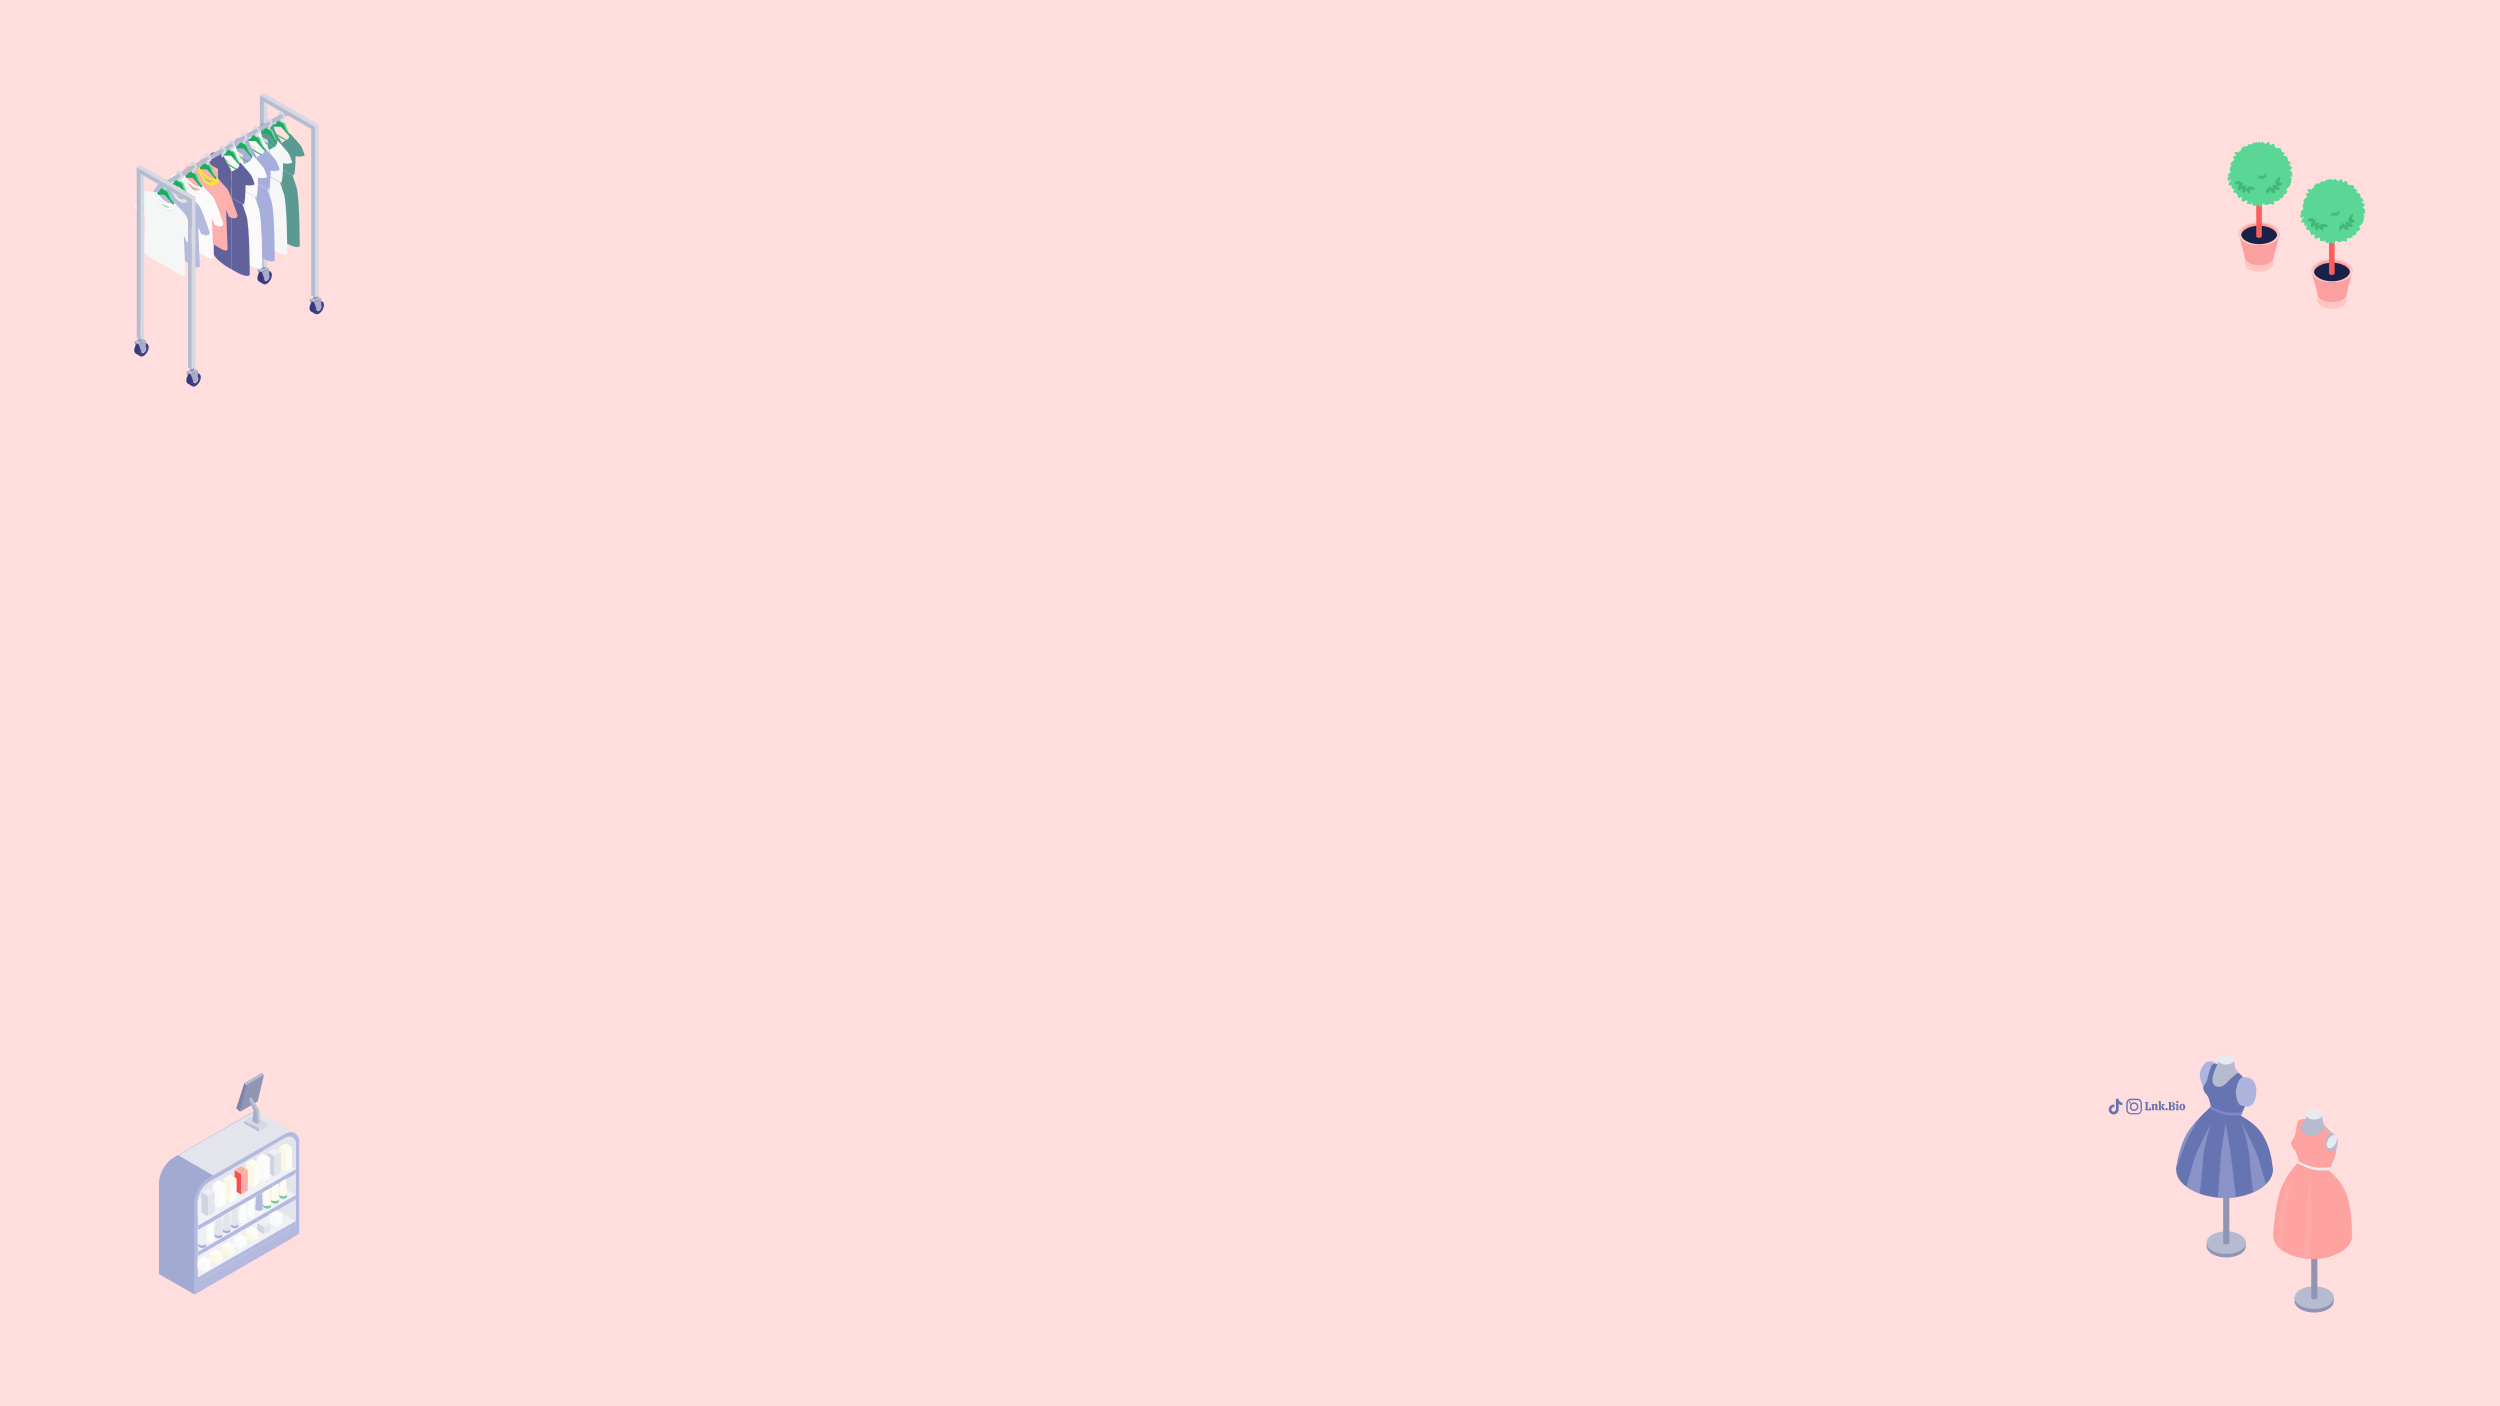 <?xml version="1.0" encoding="utf-8"?>
<!-- Generator: Adobe Illustrator 26.3.1, SVG Export Plug-In . SVG Version: 6.00 Build 0)  -->
<svg version="1.1" id="Layer_2_00000018212629166312763040000015130858634986750624_"
	 xmlns="http://www.w3.org/2000/svg" xmlns:xlink="http://www.w3.org/1999/xlink" x="0px" y="0px" viewBox="0 0 1920 1080"
	 style="enable-background:new 0 0 1920 1080;" xml:space="preserve">
<style type="text/css">
	.st0{fill:#FFDEDD;}
	.st1{fill:#6774B2;}
	.st2{fill:#9095B6;}
	.st3{fill:#B7BBD0;}
	.st4{fill:#FEA3A0;}
	.st5{fill:#E9EAF1;}
	.st6{opacity:0.33;fill:#FEB8B7;enable-background:new    ;}
	.st7{fill:#ECECEC;}
	.st8{fill:#AEB4DD;}
	.st9{fill:#7F88C9;}
	.st10{opacity:0.48;fill:#AEB4DD;enable-background:new    ;}
	.st11{fill:#FEC5C3;}
	.st12{fill:#FBA09F;}
	.st13{fill:#192149;}
	.st14{fill:#FEC8C7;}
	.st15{fill:#F95E5C;}
	.st16{fill:#5AD794;}
	.st17{fill:#43B678;}
	.st18{fill:#FEB0AE;}
	.st19{fill:#FCE82A;}
	.st20{fill:#6CDCA0;}
	.st21{fill:#22A961;}
	.st22{fill:#373782;}
	.st23{fill:#3F3F87;}
	.st24{fill:#D6D8E4;}
	.st25{fill:#A8ACC6;}
	.st26{fill:#5A9A92;}
	.st27{fill:#F5F6F6;}
	.st28{fill:#A8AEDB;}
	.st29{fill:#FAFAFA;}
	.st30{fill:#61619C;}
	.st31{fill:#FBFBFB;}
	.st32{fill:#B3B9DF;}
	.st33{fill:#E3E4EC;}
	.st34{fill:#A1AAD1;}
	.st35{fill:#F0F0F5;}
	.st36{fill:#FEFDF5;}
	.st37{fill:#FBF8DE;}
	.st38{fill:#FDFBED;}
	.st39{fill:#D1D3E1;}
	.st40{fill:#EEEEF4;}
	.st41{fill:#7D83A9;}
	.st42{fill:#BEC1D4;}
	.st43{fill:#FBFCFC;}
	.st44{fill:#FDFDFD;}
	.st45{fill:#FEADAB;}
	.st46{fill:#F8504E;}
	.st47{fill:#F8F8F8;}
	.st48{fill:#76CA9D;}
</style>
<rect class="st0" width="1920" height="1080"/>
<g id="Popular_Chips_1_">
	<g>
		<g>
			<path class="st1" d="M1647.6,852.6c-0.1-0.1-0.1-0.2-0.2-0.3c0-0.1,0-0.2,0-0.3c0.2,0,0.3,0,0.4-0.1s0.1-0.2,0.1-0.3v-4.2
				c0-0.2,0-0.3-0.1-0.3c-0.1-0.1-0.2-0.1-0.4-0.1c0-0.1,0-0.2,0-0.3s0.1-0.2,0.2-0.3h2.2c0.1,0.1,0.2,0.3,0.2,0.6
				c-0.2,0-0.4,0-0.5,0.1s-0.1,0.2-0.1,0.4v4.5h0.3c0.4,0,0.8-0.1,1-0.4s0.3-0.7,0.3-1.2h0.6c0.1,0.1,0.2,0.2,0.2,0.5
				c0.1,0.3,0.1,0.5,0.1,0.8c0,0.4-0.1,0.7-0.2,0.9s-0.4,0.3-0.7,0.3L1647.6,852.6L1647.6,852.6z"/>
			<path class="st1" d="M1657.3,852.4c-0.1,0.1-0.2,0.2-0.5,0.2c-0.2,0-0.4,0.1-0.7,0.1c-0.3,0-0.4,0-0.6-0.1
				c-0.1-0.1-0.2-0.2-0.2-0.5v-2.8c0-0.2,0-0.4-0.1-0.5s-0.2-0.2-0.4-0.2c-0.2,0-0.5,0.1-0.6,0.3v2.7c0,0.2,0,0.3,0.1,0.4
				c0.1,0.1,0.2,0.1,0.4,0.1c0,0.2-0.1,0.3-0.2,0.5h-2c-0.1-0.1-0.2-0.3-0.2-0.5c0.2,0,0.3,0,0.4-0.1s0.1-0.2,0.1-0.4V849
				c0-0.2,0-0.3-0.1-0.3c-0.1-0.1-0.2-0.1-0.5-0.1v-0.4c0.2-0.1,0.5-0.2,0.8-0.3s0.6-0.1,0.8-0.1c0.1,0,0.2,0,0.3,0.1
				c0.1,0.1,0.1,0.2,0.1,0.5c0.2-0.2,0.3-0.3,0.6-0.5c0.2-0.1,0.5-0.2,0.8-0.2c0.4,0,0.8,0.1,1,0.3s0.3,0.6,0.3,1.1v2.5
				c0,0.3,0.1,0.5,0.4,0.5L1657.3,852.4z"/>
			<path class="st1" d="M1662.7,852.3c0,0.1-0.1,0.2-0.2,0.3s-0.3,0.1-0.6,0.1c-0.3,0-0.6-0.1-0.8-0.2c-0.2-0.1-0.4-0.3-0.5-0.5
				s-0.2-0.4-0.4-0.7c-0.1-0.3-0.2-0.5-0.3-0.7c-0.1-0.2-0.2-0.3-0.4-0.3v1.4c0,0.2,0,0.3,0.1,0.4c0.1,0.1,0.2,0.1,0.4,0.1
				c0,0.2-0.1,0.3-0.2,0.5h-2c-0.1-0.1-0.2-0.3-0.2-0.5c0.2,0,0.3,0,0.4-0.1s0.1-0.2,0.1-0.4v-4.9c0-0.2,0-0.3-0.1-0.3
				c-0.1-0.1-0.2-0.1-0.5-0.1V846c0.2-0.1,0.5-0.2,0.8-0.3s0.6-0.1,0.8-0.1c0.1,0,0.2,0,0.3,0.1c0.1,0.1,0.1,0.2,0.1,0.3v4l1-1
				c0.1-0.1,0.2-0.2,0.2-0.3s-0.1-0.2-0.2-0.2s-0.2-0.1-0.4-0.1c0-0.1,0-0.2,0.1-0.3c0-0.1,0.1-0.2,0.2-0.2h2
				c0.1,0.1,0.2,0.3,0.2,0.5c-0.1,0-0.3,0-0.3,0.1c-0.1,0-0.2,0.1-0.2,0.2l-1.4,1.4c0.2,0,0.4,0.1,0.6,0.2c0.2,0.1,0.3,0.3,0.4,0.5
				c0.2,0.3,0.2,0.4,0.2,0.4c0.2,0.4,0.4,0.6,0.4,0.7C1662.4,852,1662.5,852.1,1662.7,852.3L1662.7,852.3z"/>
			<path class="st1" d="M1664.6,852.5c-0.2,0.2-0.4,0.2-0.6,0.2c-0.3,0-0.5-0.1-0.7-0.2c-0.2-0.2-0.2-0.4-0.2-0.6
				c0-0.3,0.1-0.5,0.2-0.7c0.2-0.2,0.4-0.2,0.7-0.2c0.3,0,0.5,0.1,0.6,0.2c0.2,0.2,0.2,0.4,0.2,0.7
				C1664.8,852.1,1664.7,852.3,1664.6,852.5z"/>
			<path class="st1" d="M1667.1,852.7c-0.7,0-1.2,0-1.6,0c-0.1-0.2-0.2-0.4-0.2-0.6c0.2,0,0.3,0,0.4-0.1s0.1-0.2,0.1-0.3v-4.2
				c0-0.2,0-0.3-0.1-0.3c-0.1-0.1-0.2-0.1-0.4-0.1c0-0.2,0.1-0.4,0.2-0.6c0.3,0,0.8,0,1.6,0c0.3,0,0.5,0,0.6,0c0.9,0,1.6,0.2,2,0.4
				c0.4,0.3,0.6,0.7,0.6,1.1c0,0.4-0.1,0.6-0.3,0.9c-0.2,0.2-0.5,0.4-0.9,0.6c0.5,0.1,0.9,0.3,1.1,0.5s0.3,0.6,0.3,1
				c0,1.2-0.9,1.8-2.7,1.8C1667.6,852.7,1667.4,852.7,1667.1,852.7z M1668.8,848c0-0.3-0.1-0.6-0.3-0.8c-0.2-0.2-0.5-0.3-0.8-0.3
				c-0.2,0-0.3,0-0.4,0v2.1c0.1,0,0.2,0,0.3,0C1668.4,849.1,1668.8,848.7,1668.8,848z M1669,851c0-0.4-0.1-0.7-0.3-0.9
				s-0.6-0.3-1-0.3h-0.3v2.3c0.2,0,0.3,0,0.4,0C1668.6,852.1,1669,851.7,1669,851z"/>
			<path class="st1" d="M1672.9,851.7c0,0.2,0,0.3,0.1,0.4s0.2,0.1,0.4,0.1c0,0.2-0.1,0.4-0.2,0.5h-2c-0.1-0.1-0.2-0.3-0.2-0.5
				c0.2,0,0.3,0,0.4-0.1s0.1-0.2,0.1-0.4v-2.6c0-0.2,0-0.3-0.1-0.4c-0.1-0.1-0.2-0.1-0.5-0.1v-0.4c0.1-0.1,0.4-0.2,0.7-0.3
				c0.3-0.1,0.6-0.1,0.9-0.1c0.1,0,0.2,0,0.3,0.1c0.1,0.1,0.1,0.2,0.1,0.3L1672.9,851.7L1672.9,851.7z M1672.8,846.9
				c-0.2,0.2-0.4,0.2-0.6,0.2s-0.5-0.1-0.6-0.2c-0.2-0.1-0.2-0.4-0.2-0.6s0.1-0.5,0.2-0.6c0.2-0.2,0.4-0.2,0.6-0.2s0.5,0.1,0.6,0.2
				c0.2,0.2,0.2,0.4,0.2,0.6C1673,846.6,1673,846.8,1672.8,846.9z"/>
			<path class="st1" d="M1674.4,852.1c-0.4-0.4-0.6-1-0.6-1.8c0-0.5,0.1-1,0.3-1.4c0.2-0.4,0.4-0.7,0.8-0.9c0.3-0.2,0.7-0.3,1.2-0.3
				c0.4,0,0.8,0.1,1.1,0.3c0.3,0.2,0.6,0.5,0.8,0.8c0.2,0.4,0.3,0.8,0.3,1.3s-0.1,1-0.3,1.4c-0.2,0.4-0.5,0.7-0.8,0.9
				s-0.7,0.3-1.2,0.3C1675.3,852.8,1674.8,852.5,1674.4,852.1z M1676.5,851.7c0.1-0.2,0.2-0.7,0.2-1.3c0-0.5,0-1-0.1-1.3
				s-0.1-0.5-0.2-0.6s-0.2-0.2-0.4-0.2c-0.2,0-0.4,0.1-0.5,0.4s-0.2,0.7-0.2,1.3c0,0.5,0,1,0.1,1.2c0,0.3,0.1,0.5,0.2,0.6
				s0.2,0.2,0.4,0.2C1676.2,852.1,1676.4,852,1676.5,851.7z"/>
		</g>
	</g>
	<g>
		<path class="st1" d="M1645,849.9c0,0.8,0,1.6,0,2.3c0,0.5,0,0.9-0.2,1.3c-0.5,1.3-1.4,2-2.8,2.3c-0.1,0-0.2,0-0.4,0
			c-1.8,0-3.5,0-5.2,0c-1.4,0-2.9-1-3.3-2.7c0-0.2-0.1-0.5-0.1-0.7c0-1.7,0-3.4,0-5.1c0-0.5,0.1-1.1,0.4-1.6c0.6-1.2,1.6-1.8,3-1.9
			c1.3,0,2.7,0,4,0c0.4,0,0.8,0,1.2,0c1.6,0,3,1.2,3.3,2.8c0,0.3,0.1,0.6,0.1,0.8C1645,848.3,1645,849.1,1645,849.9L1645,849.9z
			 M1643.9,849.9L1643.9,849.9c0-0.8,0-1.6,0-2.4c0-0.2,0-0.3,0-0.5c-0.2-1-0.7-1.7-1.6-2c-0.3-0.1-0.5-0.1-0.8-0.1
			c-1.7,0-3.3,0-4.9,0c-0.2,0-0.4,0-0.6,0.1c-0.9,0.2-1.5,0.7-1.8,1.6c-0.1,0.2-0.1,0.4-0.1,0.7c0,0.4,0,0.7,0,1.1
			c0,1.1,0,2.3,0,3.4c0,0.3,0,0.6,0,0.9c0.1,0.7,0.4,1.2,0.9,1.7c0.5,0.3,1,0.5,1.6,0.5c1.6,0,3.2,0,4.9,0c0.1,0,0.2,0,0.2,0
			c1,0,1.9-0.7,2.2-1.7c0.1-0.2,0.1-0.5,0.1-0.8C1643.9,851.6,1643.9,850.8,1643.9,849.9z"/>
		<path class="st1" d="M1642.3,849.9c0,1.6-1.3,3.3-3.3,3.3c-1.9,0-3.3-1.5-3.3-3.3c0-1.9,1.5-3.3,3.3-3.3
			C1641,846.6,1642.3,848.3,1642.3,849.9z M1639,852.1c1.1,0,2.2-0.8,2.2-2.2c0-1.2-1-2.2-2.2-2.2c-0.9,0-2.2,0.8-2.2,2.2
			S1637.9,852.2,1639,852.1z"/>
		<path class="st1" d="M1636.4,846.7c0,0.4-0.3,0.7-0.7,0.7c-0.4,0-0.7-0.2-0.7-0.7c0-0.4,0.3-0.7,0.7-0.8
			C1636.1,846,1636.4,846.3,1636.4,846.7z"/>
	</g>
	<path class="st1" d="M1630,848.8c-1,0-2-0.3-2.9-0.9v4.2c0,2.1-1.7,3.8-3.8,3.8c-2.1,0-3.8-1.7-3.8-3.8s1.7-3.8,3.8-3.8
		c0.2,0,0.3,0,0.5,0v2.1c-0.9-0.3-1.9,0.2-2.2,1.1c-0.3,0.9,0.2,1.9,1.1,2.2s1.9-0.2,2.2-1.1c0.1-0.2,0.1-0.4,0.1-0.5v-8.2h2.1
		c0,0.2,0,0.4,0,0.5l0,0c0.1,0.8,0.6,1.5,1.3,1.9c0.5,0.3,1,0.5,1.6,0.5L1630,848.8L1630,848.8L1630,848.8z"/>
</g>
<g>
	<g>
		<g>
			<g>
				<g>
					<path class="st2" d="M1792.4,996.6h-30.1v1.9c-0.4,2.5,1.1,5,4.4,7c5.9,3.4,15.4,3.4,21.3,0c3.3-1.9,4.7-4.5,4.3-7
						C1792.4,998.5,1792.4,996.6,1792.4,996.6z"/>
					<path class="st3" d="M1788,1002.7c-5.9,3.4-15.4,3.4-21.3,0c-5.9-3.4-5.9-8.9,0-12.3c5.9-3.4,15.4-3.4,21.3,0
						C1793.8,993.8,1793.8,999.3,1788,1002.7z"/>
				</g>
				<g>
					<path class="st2" d="M1779.7,925.9h-4.7v70.6c-0.1,0.5,0.4,1.1,1.3,1.3c0.7,0.2,1.5,0.2,2.2,0c0.9-0.3,1.3-0.8,1.3-1.3
						C1779.7,996.5,1779.7,925.9,1779.7,925.9z"/>
					<path class="st3" d="M1779.6,926.4c-0.9,1.2-3.8,1.2-4.6-0.1c-0.1-0.2-0.1-0.5,0-0.8c0.8-1.3,3.7-1.3,4.6-0.1
						C1779.7,925.7,1779.7,926.1,1779.6,926.4z"/>
				</g>
			</g>
		</g>
		<path class="st4" d="M1797.5,961.7c-4.6,2.6-10,4.4-15.7,5c-2.5,0.3-5.1,0.4-7.7,0.2c-1.9-0.1-3.8-0.2-5.7-0.6
			c-4.7-0.8-9.5-2.3-13.7-4.7c-1-0.5-1.8-1.1-2.6-1.7c-1.5-1.1-2.8-2.3-3.7-3.6c-1.7-2.2-2.5-4.5-2.5-6.9c0-0.3,0.1-0.6,0.1-0.9
			c0.2-2.7,1.6-5.4,4-7.9c1.2-1.3,2.8-2.4,4.6-3.5c0.1-0.1,0.2-0.1,0.3-0.2c4.9-2.8,10.9-4.4,17.2-4.9c1.1-0.1,2.3-0.2,3.5-0.2
			c1.6-0.1,3.2,0,4.9,0.2c6.3,0.5,12.4,2.1,17.2,4.9c5.2,2.9,8,6.7,8.7,10.6C1807,952.7,1804.2,957.8,1797.5,961.7z"/>
		<g>
			<path class="st3" d="M1790.8,869.9c-0.1-0.1-0.3-0.2-0.5-0.4c-0.8-0.7-2.2-2.1-3.4-3.3c-1.2-1.1-1.8-2.1-2.2-2.8
				c-0.9-1.7-1.4-6.7-1.4-6.7c-0.1,0.7-1.9,1.4-2.9,2l-0.1,0.1c-2.3,1.3-9.5-2-9.5-2s0.8,2.1,0.1,2.9c-2.6-0.5-4,0.4-5.9,1.3
				c-0.2,0.1-1.5,6.9-2,10.7c-0.2,1-3.2,5.3-3.2,6.1c0.1,0.7,0.4,1.4,0.7,2.2c0.5,1,0.5,2.3,1.9,3.1c0.2,0.4,0.5,0.9,0.9,1.4
				c0.9,1.1,2.2,6.5,2.5,7.6c0,0.1-0.1,0.1-0.1,0.1c-4.3,2.9-6.1,11.6-6.1,11.6c-0.5,1.3,0.1,2.8,1.9,3.8l18.7,3.1
				c2.8,1.6,7.1,1.6,9.9,0l0.1-0.1c1.4-0.8,2-1.8,2-2.9c0,0,0-0.9-0.1-2.2c-0.1-1.2-0.4,4.9-0.8,3.5c-0.6-1.9-3.4-8.2-3.5-8.1
				c0.2-0.3,2-4.1,3.8-8.3c0.1-0.3,0.2-0.5,0.4-0.8c0.9-2.2,1.8-5.8,2.4-8.9c0.5-2.7,1-5.1,1.1-5.9
				C1795.8,872,1790.8,869.9,1790.8,869.9z M1792.2,880.3c-3.1,3-6,1.3-4.8-3.1c0.4-1.4,1.2-2.8,2.3-3.8c3.1-3,6-1.3,4.8,3.1
				C1794,878,1793.2,879.3,1792.2,880.3z"/>
			<path class="st5" d="M1772.3,858.3l0.8,0.5c2.3,1.3,6.1,1.3,8.3,0l0.1-0.1c1-0.5,1.6-1.3,1.7-2c0.2-1-0.4-2-1.7-2.8l-0.8-0.5
				c-2.3-1.3-6.1-1.3-8.3,0l-0.1,0.1c-1.5,0.9-2,2.1-1.6,3.2C1771,857.3,1771.5,857.9,1772.3,858.3z"/>
			<path class="st5" d="M1790.8,872.4c-2.1,1.2-3.8,4.2-3.8,6.6c0,2.5,1.7,3.4,3.8,2.2c2.1-1.2,3.8-4.2,3.8-6.6
				C1794.7,872.3,1792.9,871.2,1790.8,872.4z"/>
		</g>
		<path class="st4" d="M1806.2,947.7c0,1.2,0,1.9,0,1.9h-60.4c0,0,0-0.3,0.1-0.9c0.2-4.6,1.4-25.1,6.4-37
			c3.8-9.1,9.4-15.6,12.1-18.2c0.6-0.7,1.1-1.1,1.3-1.3c0.1-0.1,0.1-0.1,0.1-0.1c0.1-0.1,10.6,2.8,10.6,2.8l7.3,2l2.8,0.8
			c0,0,0.7,0.4,1.9,1.3c0.1,0,0.1,0.1,0.2,0.1c2.3,1.7,6.4,5.3,10.5,11.8C1806.1,921.8,1806.3,941.5,1806.2,947.7z"/>
		<path class="st4" d="M1794.2,882.8c-0.7,3.1-1.5,6.7-2.4,8.9c-0.1,0.3-0.2,0.5-0.4,0.8c-0.1,0.3-0.2,0.6-0.4,0.9
			c-0.2,0.6-0.5,1.2-0.8,1.8c-0.2,0.4-0.4,0.8-0.5,1.1c-0.2,0.4-0.4,0.8-0.6,1.3c-0.2,0.4-0.3,0.8-0.5,1.1c0,0.1,0,0.1-0.1,0.1
			c-0.5,1.1-0.8,1.7-1,1.9c0,0-1.3,1.1-3.8,1.1c-0.8,0-1.9-0.1-3-0.4c-0.9-0.2-2-0.7-3.1-1.1c-2.2-1-4.8-2.5-7-3.9c0,0,0,0-0.1-0.1
			c-2.2-1.5-4.1-3.1-5-4.3c0-0.1,0.1-0.1,0.1-0.1c-0.1-0.7-1.6-6.6-2.5-7.7c-0.4-0.5-0.7-1-0.9-1.4c-2.3-2.2-2.5-4.5-2.6-5.2
			c0-0.8,3-5,3.2-6.1c0.5-3.7,1.9-10.6,2-10.7c1.9-0.9,3.3-1.9,5.9-1.3c0,0-6.9,8.2-1,11.3c5.9,3.1,9.8,0.4,11.5-0.5
			c1.5-0.8,2.2-2.5,5.6-4.2c0.7,0.7,1.5,1.5,2.2,2.2c0.4,0.4,0.8,0.8,1.2,1.1c-0.4,0.2-0.9,0.5-1.4,1c-3.1,3.1-5.6,12.7,0.7,13.4
			C1790.2,884,1792.1,883.4,1794.2,882.8z"/>
		<path class="st6" d="M1763.6,901.5c-0.4,0.8-5.3,12.9-8.2,25.4c-0.6,2.6-0.5,6.3-1,10.3c-0.4,4-0.8,8.3-1.3,12.4
			c-0.4,3.9-0.7,7.6-1.1,10.5c-1.5-1.1-2.8-2.3-3.7-3.6c0.2-2,0.4-4.3,0.6-6.9c0.2-2.8,0.5-5.8,0.8-8.8c1-10.3,3.2-19.6,4.7-24
			C1757.5,907.8,1763,901.9,1763.6,901.5z"/>
		<path class="st6" d="M1775.1,949.5c-0.3,6.9-0.7,13.4-1,17.5c-1.9-0.1-3.8-0.2-5.7-0.6c0.4-4,1.2-10.4,1.9-16.9
			c0.7-6.6,1.4-13.3,1.6-17.4c0.1-1.3,0.1-2.4,0.1-3.1c0-6.5,1.7-25.6,1.7-25.6s1.1,11.2,1.7,25.8c0.1,0.8,0.1,1.8,0.1,2.8
			C1775.5,937.1,1775.4,943.5,1775.1,949.5z"/>
		<path class="st7" d="M1789.8,896.4c-0.2,0.4-0.4,0.8-0.6,1.3c-0.2,0.4-0.3,0.8-0.5,1.1c-0.1,0-0.2,0-0.2,0c-1.5,0.1-4,0.1-7.4,0.1
			c-1.3,0-2.7-0.2-4.1-0.5c-2.1-0.5-4.3-1.2-6.2-2c0,0,0,0-0.1-0.1c-2.6-1.1-5-2.2-6.3-2.9c0.6-0.7,1.1-1.1,1.3-1.3
			c2.1,1.1,6.1,3.1,10.6,4.1c1.6,0.4,3.4,0.6,5.1,0.6c0.8,0,1.6,0,2.4,0C1786.5,896.7,1788.4,896.6,1789.8,896.4z"/>
	</g>
	<g>
		<path class="st8" d="M1698.9,815.3c5.5,1.5,5.8,4.5,4.5,11.3s-4.4,7.4-4.4,7.4s-0.2,2-2.8,1.4c-2.6-0.7-4.1-0.3-4.1-0.3
			s-3.4-7.4-2.6-11.1C1690.2,820.3,1693.5,813.8,1698.9,815.3z"/>
		<g>
			<g>
				<g>
					<g>
						<path class="st2" d="M1724.8,954.3h-30.1v1.9c-0.4,2.5,1.1,5,4.4,7c5.9,3.4,15.4,3.4,21.3,0c3.3-1.9,4.7-4.5,4.3-7
							C1724.8,956.3,1724.8,954.3,1724.8,954.3z"/>
						<path class="st3" d="M1720.4,960.5c-5.9,3.4-15.4,3.4-21.3,0c-5.9-3.4-5.9-8.9,0-12.3c5.9-3.4,15.4-3.4,21.3,0
							C1726.3,951.6,1726.3,957.1,1720.4,960.5z"/>
					</g>
					<g>
						<path class="st2" d="M1712.1,883.7h-4.7v70.6c-0.1,0.5,0.4,1.1,1.3,1.3c0.7,0.2,1.5,0.2,2.2,0c0.9-0.3,1.3-0.8,1.3-1.3
							C1712.1,954.2,1712.1,883.7,1712.1,883.7z"/>
						<path class="st3" d="M1712,884.1c-0.9,1.2-3.8,1.2-4.6-0.1c-0.1-0.2-0.1-0.5,0-0.8c0.8-1.3,3.7-1.3,4.6-0.1
							C1712.2,883.5,1712.2,883.9,1712,884.1z"/>
					</g>
				</g>
			</g>
			<path class="st1" d="M1740.2,909.5c-1.4,1.4-3.2,2.7-5.3,4c-1.4,0.8-2.9,1.6-4.5,2.3c-4.1,1.8-8.6,3-13.3,3.7
				c-0.5,0.1-1,0.1-1.6,0.2c-2.8,0.3-5.8,0.4-8.7,0.4c-0.2,0-0.5-0.1-0.8-0.1c-0.9,0-1.8-0.1-2.7-0.2c-0.7-0.1-1.3-0.1-2-0.2
				c-0.7-0.1-1.5-0.2-2.3-0.4c-3.3-0.5-6.7-1.4-9.8-2.6c-1.5-0.5-2.9-1.1-4.4-1.9c-0.8-0.4-1.7-0.8-2.6-1.3
				c-0.4-0.2-0.9-0.5-1.3-0.8c-0.7-0.4-1.3-0.8-1.9-1.3c-1.9-1.4-3.4-2.8-4.6-4.4c-2-2.6-3.1-5.5-3.1-8.5c0-0.4,0.1-0.8,0.1-1.1
				c0.1-0.5,0.1-1,0.2-1.4c0-0.1,0-0.1,0-0.1c0.4-1.7,1.1-3.5,2.2-5.2c0.7-1,1.4-2,2.4-2.9c1.5-1.5,3.4-2.9,5.6-4.3
				c0.1-0.1,0.2-0.1,0.4-0.2c0.9-0.5,1.8-1,2.8-1.4c1.2-0.6,2.5-1.1,3.9-1.6c0.1-0.1,0.2-0.1,0.4-0.1c1.4-0.5,2.9-0.9,4.4-1.3
				c3.1-0.8,6.3-1.3,9.6-1.5c0.5-0.1,1-0.1,1.6-0.1c0.7-0.1,1.4-0.1,2.2-0.1h0.5c1.4,0,2.7,0,4.1,0.1c0.6,0.1,1.3,0.1,1.9,0.1
				c4.3,0.3,8.4,1.1,12.3,2.3c1.7,0.5,3.4,1.1,4.9,1.8c1.3,0.5,2.6,1.2,3.9,1.9c5.9,3.4,9.4,7.6,10.4,12.1c0,0.1,0,0.1,0,0.1
				c0.1,0.3,0.1,0.6,0.2,0.9C1746.3,900.8,1744.5,905.4,1740.2,909.5z"/>
			<g>
				<path class="st3" d="M1723.2,827.7c-0.1-0.1-0.3-0.2-0.5-0.4c-0.8-0.7-2.2-2.1-3.4-3.3c-1.2-1.1-1.8-2.1-2.2-2.8
					c-0.9-1.7-1.4-6.7-1.4-6.7c-0.1,0.7-1.9,1.4-2.9,2l-0.1,0.1c-2.3,1.3-9.5-2-9.5-2s0.8,2.1,0.1,2.9c-2.6-0.5-7.4,8.2-7.9,11.9
					c-0.2,1-3.2,5.3-3.2,6.1c0.1,0.7,0.4,1.4,0.7,2.2c0.5,1,0.5,2.3,1.9,3.1c0.2,0.4,0.5,0.9,0.9,1.4c0.9,1.1,2.2,6.5,2.5,7.6
					c0,0.1-0.1,0.1-0.1,0.1c-4.3,2.9-6.1,11.6-6.1,11.6c-0.5,1.3,0.1,2.8,1.9,3.8l18.7,3.1c2.8,1.6,7.1,1.6,9.9,0l0.1-0.1
					c1.4-0.8,2-1.8,2-2.9c0,0,0-0.9-0.1-2.2c-0.1-1.2-0.4,4.9-0.8,3.5c-0.6-1.9-3.4-8.2-3.5-8.1c0.2-0.3,2-4.1,3.8-8.3
					c0.1-0.3,0.2-0.5,0.4-0.8c0.9-2.2,1.8-5.8,2.4-8.9c0.5-2.7,1-5.1,1.1-5.9C1728.3,829.7,1723.2,827.7,1723.2,827.7z
					 M1724.5,838.1c-3.1,3-6,1.3-4.8-3.1c0.4-1.4,1.2-2.8,2.3-3.8c3.1-3,6-1.3,4.8,3.1C1726.5,835.7,1725.7,837,1724.5,838.1z"/>
				<path class="st5" d="M1704.7,816.1l0.8,0.5c2.3,1.3,6.1,1.3,8.3,0l0.1-0.1c1-0.5,1.6-1.3,1.7-2c0.2-1-0.4-2-1.7-2.8l-0.8-0.5
					c-2.3-1.3-6.1-1.3-8.3,0l-0.1,0.1c-1.5,0.9-2,2.1-1.6,3.2C1703.5,815.1,1704,815.6,1704.7,816.1z"/>
				<path class="st5" d="M1723.3,830.3c-2.1,1.2-3.8,4.2-3.8,6.6c0,2.5,1.7,3.4,3.8,2.2c2.1-1.2,3.8-4.2,3.8-6.6
					C1727.1,830,1725.4,829,1723.3,830.3z"/>
			</g>
			<path class="st1" d="M1745.5,898.9c0,0-3.2,0-8.3,0c-2.5,0.1-5.5,0.1-8.7,0.1H1715c-3.4,0-6.8,0-10.1-0.1c-4.7,0-9.4,0-13.6-0.1
				c-3.1,0-6,0-8.6-0.1c-6.8-0.1-11.3-0.1-11.3-0.3c0-0.4,0.1-0.8,0.1-1.3c0.1-0.4,0.1-0.8,0.1-1.3c0-0.1,0-0.1,0-0.1
				c0.8-6.5,3.8-20,10.5-28.9c2.5-3.3,4.9-6.1,7-8.3c3.3-3.5,6-5.8,7.6-7.4c0.6-0.7,1.1-1.1,1.3-1.3l0.1-0.1
				c0.1-0.1,10.6,2.8,10.6,2.8l7.3,2l2.8,0.8c0,0,0.7,0.4,1.9,1.3c0.1,0,0.1,0.1,0.2,0.1c2.3,1.7,9,4.9,14,10.9
				c7,8.4,9.7,20.3,10.3,27.6c0,0.1,0,0.1,0,0.1C1745.4,896.7,1745.5,897.9,1745.5,898.9z"/>
			<path class="st1" d="M1726.6,840.5c-0.7,3.1-1.5,6.7-2.4,8.9c-0.1,0.3-0.2,0.5-0.4,0.8s-0.2,0.6-0.4,0.9
				c-0.2,0.6-0.5,1.2-0.8,1.8c-0.2,0.4-0.4,0.8-0.5,1.1c-0.2,0.4-0.4,0.8-0.6,1.3c-0.2,0.4-0.3,0.8-0.5,1.1
				c-0.1,0.1-0.1,0.1-0.1,0.1c-0.5,1.1-0.8,1.7-1,1.9c0,0-1.3,1.1-3.8,1.1c-0.8,0-1.9-0.1-3-0.4c-0.9-0.2-2-0.7-3.1-1.1
				c-2.2-1-4.8-2.5-7-3.9c0,0,0-0.1-0.1-0.1c-2.2-1.5-4.1-3.1-5-4.3c0-0.1,0.1-0.1,0.1-0.1c-0.1-0.7-1.6-6.6-2.5-7.7
				c-0.4-0.5-0.7-1-0.9-1.4c-2.3-2.2-2.5-4.5-2.6-5.2c0-0.8,3-5,3.2-6.1c0.5-3.7,3.3-11.2,3.5-11.3c1.9-0.9,1.9-1.3,4.4-0.7
				c0,0-7.6,13.7-1.7,16.8c5.9,3.1,10.6-5,12.2-6c1.5-0.8,2.2-2.5,5.6-4.2c0.7,0.7,1.5,1.5,2.2,2.2c0.4,0.4,0.8,0.8,1.2,1.1
				c-0.4,0.2-0.9,0.5-1.4,1c-3.1,3.1-5.6,12.7,0.7,13.4C1722.7,841.8,1724.5,841.2,1726.6,840.5z"/>
			<path class="st9" d="M1722.2,854.1c-0.2,0.4-0.4,0.8-0.6,1.3c-0.2,0.4-0.3,0.8-0.5,1.1c-0.1,0-0.2,0-0.2,0.1
				c-1.5,0.1-4,0.1-7.4,0.1c-1.3,0-2.7-0.2-4.1-0.5c-2.1-0.5-4.3-1.2-6.2-2c0,0,0-0.1-0.1-0.1c-2.6-1.1-5-2.2-6.3-2.9
				c0.6-0.7,1.1-1.1,1.3-1.3c2.1,1.1,6.1,3.1,10.6,4.1c1.6,0.4,3.4,0.6,5.1,0.6c0.8,0,1.6,0,2.4,0
				C1718.9,854.5,1720.9,854.3,1722.2,854.1z"/>
		</g>
		<path class="st10" d="M1717.1,919.5c-0.5,0.1-1,0.1-1.6,0.2c-2.8,0.3-5.8,0.4-8.7,0.4c-0.2,0-0.5-0.1-0.8-0.1
			c-0.9,0-1.8-0.1-2.7-0.2c0.4-5.2,1-13.9,1.5-20.9c0.3-4.5,0.6-8.3,0.7-10.2c0.2-2.6,0.8-7.2,1.6-11.9c1-7,2.2-14,2.2-14
			s1.1,6.2,2.4,14.1c0.4,2.8,1,5.8,1.4,8.9c0.5,3.4,1.1,8.1,1.7,13.1C1715.8,906.4,1716.6,914.4,1717.1,919.5z"/>
		<path class="st10" d="M1698.1,863c-0.2,0.6-2.5,7.6-4.3,15.7c-1,4.3-1.7,9.1-2,13.3c-0.1,2-0.3,4.4-0.5,6.9
			c-0.5,6-1.3,12.7-2,17.8c-1.5-0.5-2.9-1.1-4.4-1.9c-0.8-0.4-1.7-0.8-2.6-1.3c-0.4-0.2-0.9-0.5-1.3-0.8c-0.7-0.4-1.3-0.8-1.9-1.3
			c1.2-4.1,2.5-8.6,3.6-12.6c1.3-4.6,2.5-8.5,3.1-10.3c0.7-2.2,2.1-5.3,3.7-8.6C1693,872.3,1697.7,863.7,1698.1,863z"/>
		<path class="st10" d="M1740.2,909.5c-1.4,1.4-3.2,2.7-5.3,4c-1.4,0.8-2.9,1.6-4.5,2.3c-0.6-4.9-1.4-11.2-1.9-16.8
			c-0.2-2.6-0.4-5.2-0.6-7.4c-0.2-3.9-0.9-8.2-1.8-12.2c-1.8-8.6-4.3-16.1-4.5-16.8c0.4,0.8,5.8,10.7,9.4,18.6
			c1.3,2.6,2.3,5.1,2.9,6.9c0.6,1.8,1.9,5.9,3.2,10.8C1738.1,902.3,1739.2,906,1740.2,909.5z"/>
		<path class="st10" d="M1689.1,858.6c-1.2,1.9-9.6,15.2-13.3,26.3c-0.5,1.7-1.3,3.7-2,5.8c-0.7,2.1-1.6,4.3-2.4,6.5
			c0,0.1,0,0.1-0.1,0.1c0.1-0.5,0.1-0.9,0.2-1.4c0-0.1,0-0.1,0-0.1c0.8-6.5,3.8-20,10.5-28.9C1684.6,863.6,1687,860.8,1689.1,858.6z
			"/>
		<path class="st8" d="M1719.7,829.7c0,0,1.4-3.6,6.9-2.1s7.2,7.6,5.9,14.3c-1.3,6.8-4.4,7.4-4.4,7.4s-1.3,1-3.8,0.4
			c-2.6-0.7-3.5-0.6-4.3-1.4c-2.2-2.2-3.4-8.3-2.6-12.1C1718.2,832.5,1719.7,829.7,1719.7,829.7z"/>
	</g>
</g>
<g>
	<g>
		<path class="st11" d="M1724,195.6v6.1c-0.1,0.4-0.1,0.8,0,1.1c0.2,1.4,1.3,2.9,3.2,4c4.3,2.5,11.3,2.5,15.7,0c1.9-1.1,3-2.5,3.2-4
			c0.1,0,0.1-7.3,0.1-7.3L1724,195.6L1724,195.6z"/>
		<path class="st12" d="M1746.1,197.6l-11-0.4l-11,0.4l-4.9-18.1l2.4-2.9c2.6-3.2,6.6-5.2,10.8-5.5l3.1-0.1l3.9,0.4
			c5,0.5,9.5,3.5,11.7,8C1751,179.5,1746.1,197.6,1746.1,197.6z"/>
		<path class="st12" d="M1742.9,201.8c-4.3,2.5-11.3,2.5-15.7,0c-4.3-2.5-4.3-6.5,0-9.1c4.3-2.5,11.3-2.5,15.7,0
			C1747.2,195.2,1747.2,199.3,1742.9,201.8z"/>
		<path class="st13" d="M1744.8,186.2c-5.4,3.1-14.2,3.1-19.6,0s-5.4-7.4,0-10.5s14.2-3.1,19.6,0
			C1750.2,178.8,1750.2,183.1,1744.8,186.2z"/>
		<path class="st14" d="M1746.3,173c-6.2-3.6-16.3-3.6-22.6,0c-6.2,3.6-6.2,9.4,0,13c6.2,3.6,16.3,3.6,22.6,0
			C1752.5,182.5,1752.5,176.6,1746.3,173z M1725.2,185.2c-5.5-3.1-5.5-8.2,0-11.4c5.5-3.1,14.3-3.1,19.7,0c5.5,3.1,5.5,8.2,0,11.4
			C1739.4,188.3,1730.6,188.3,1725.2,185.2z"/>
	</g>
	<g>
		<path class="st15" d="M1737.1,181.2V141h-4.3v40.3c-0.1,0.4,0.1,0.7,0.6,1c0.8,0.5,2.2,0.5,3,0
			C1737,182,1737.2,181.6,1737.1,181.2z"/>
		<path class="st16" d="M1760.7,132.7c0,0-0.4-0.2-0.8-0.4c0-0.5-0.1-1-0.1-1s-0.5,0-1.1,0.2c0-0.3-0.1-0.6-0.1-0.8
			c0.2-0.1,0.4-0.2,0.6-0.3c0.9-0.7,1-2.2,1-2.2s-0.1,0-0.2,0c0-0.1-0.3-0.1-0.7-0.2c-0.1-0.7-0.2-1.1-0.2-1.1s-0.5,0.1-1.1,0.4
			c-0.1-0.2-0.1-0.5-0.2-0.7c0.1-0.1,0.3-0.2,0.4-0.4c0.7-0.2,1.3-0.5,1.3-0.5s-0.3-0.7-0.9-1.1c-0.1-0.6-0.4-1.1-0.4-1.1
			s-0.4,0.1-0.8,0.4c-0.2-0.3-0.4-0.6-0.5-0.8c0.1-0.4,0.1-1.3-0.2-2c0.2-0.4,0.2-0.6,0.2-0.6s-0.6-0.3-1.3-0.5
			c-0.6-0.3-1.2-0.4-1.4-0.4c-0.2-0.3-0.4-0.5-0.7-0.8c0.7-0.2,1.3-0.8,1.3-0.8s-0.8-1.2-1.9-1.3c-0.1,0-0.1,0-0.1,0
			c-0.2-0.1-0.4-0.1-0.6-0.2c0.1-0.9-0.2-1.7-0.5-2.2c0.1-0.2,0.1-0.3,0.1-0.3s-0.8-0.4-1.7-0.3c-0.4,0-0.7,0.1-1.1,0.2l-0.1-0.1
			c-0.5-0.4-1.3-0.6-1.9-0.6c0.1-0.1,0.1-0.2,0.1-0.4c0.1-1.3-1-2.4-1-2.4s-0.2,0.1-0.4,0.4c-0.4-0.3-0.8-0.4-0.8-0.4
			s-0.3,0.5-0.5,1.1c-0.5-0.3-1-0.5-1.4-0.5c0.1-0.6,0.1-1.1,0.1-1.1s-0.2,0-0.4,0c-0.2-0.6-0.5-1.1-0.5-1.1s-1.1,0.5-1.7,1.6
			c-0.3,0-0.5,0-0.8,0.1c0.1-0.1-0.6-0.6-1.4-0.8c-0.1-0.5-0.4-1-0.4-1s-1.1,0.4-1.6,1.2c-0.8-0.7-1.7-1-1.7-1s-0.2,0.4-0.3,0.9
			c-0.7-0.5-1.5-0.8-1.5-0.8s-0.1,0.2-0.2,0.4c-0.3-0.1-0.5-0.1-0.5-0.1s-0.1,0.2-0.1,0.5c-0.1,0.1-0.2,0.1-0.2,0.1
			c-0.5-0.5-1.1-0.7-1.1-0.7s-0.4,0.5-0.5,1.2c-0.2,0-1.1,0.1-1.8,0.6c-0.2,0-0.4,0-0.5,0.1c-0.4-0.4-0.8-0.7-0.8-0.7
			s-0.7,0.7-1,1.7c-0.1,0.1-0.2,0.1-0.2,0.1c-0.4,0.1-0.8,0.1-1.1,0.3c-1-0.2-2,0.1-2,0.1s0.1,0.3,0.2,0.7c-0.7-0.2-1.2-0.3-1.2-0.3
			s-0.1,0.4-0.1,1c-0.4,0.2-0.7,0.4-0.7,0.4s0.1,0.3,0.4,0.7c-0.2,0.2-0.5,0.4-0.7,0.7c-0.5,0.2-1.2,0.7-1.7,1.3
			c-1.3-0.6-2.8-0.2-2.8-0.2s0.2,1.6,1.2,2.5c-0.1,0.1-0.2,0.2-0.3,0.4c-1.1-0.1-2.2,0.5-2.2,0.5s0.3,1.1,1.1,1.9
			c-0.1,0.2-0.2,0.4-0.4,0.7c-0.4,0.3-0.6,0.7-0.8,1c-0.1,0.1-0.2,0.1-0.3,0.1c-1.3,0.8-1.5,2.8-1.5,2.8s0.4,0.1,0.9,0.2
			c0,0.1-0.1,0.1-0.1,0.2c-0.5,0.4-1.1,1.2-1.3,2.1c-0.1,0.8,0.2,1.6,0.5,2.1c-0.1,0.4-0.1,0.8-0.1,1.3c-1.3,0.4-2.1,1.8-2.1,1.8
			s0.4,0.4,1,0.7c-0.2,0.2-0.4,0.4-0.6,0.7c-0.8,1.3-0.1,3.1-0.1,3.1s1.3-0.2,2.2-1.1c0.1,0.3,0.1,0.6,0.2,0.8
			c-0.4,0.2-0.8,0.4-1.1,0.8c-1,1.2-0.7,3.1-0.7,3.1s1.4,0,2.4-0.7c-0.1,0.1-0.1,0.2-0.2,0.3c-0.5,1.4,0.5,3.1,0.5,3.1
			s0.7-0.2,1.3-0.8c0.1,0.1,0.1,0.2,0.2,0.3c-0.4,0.5-0.5,1.1-0.5,1.1s0.1,0.1,0.4,0.1c-0.6,0.7-0.8,1.6-0.8,1.6s1.1,0.5,2.3,0.5
			c0.1,0.3,0.1,0.5,0.1,0.5s0.2-0.1,0.5-0.1c0.1,0.2,0.2,1,0.7,1.7c0,0.3,0.1,0.5,0.1,0.5c0.1,0.9,0.3,1.6,0.3,1.6s1-0.2,1.8-0.8
			c0.3,0.1,0.6,0.1,0.9,0c0.1,0.1,0.2,0.1,0.2,0.2c-0.2,0.5-0.2,0.9-0.2,0.9s0.1,0,0.2,0.1c-0.4,0.7-0.5,1.4-0.5,1.4
			s0.3,0.1,0.7,0.2c0.1,0.5,0.2,0.8,0.2,0.8s1-0.2,1.9-0.8c0.1-0.1,0.2-0.1,0.4-0.2c0.1-0.1,0.3-0.2,0.4-0.3
			c0.1,0.1,0.2,0.1,0.4,0.2c0.1,0.1,0.4,0.3,0.6,0.4c0,0.2,0.1,0.3,0.1,0.5c-0.4,0.8-0.4,1.7-0.4,1.7s0.8,0.1,1.6-0.1
			c0.7,0.4,1.4,0.6,1.4,0.6s0.3-0.7,0.4-1.6c0.2,0.1,0.4,0.1,0.5,0.2c-0.4,0.4-0.6,0.8-0.6,0.8s0.6,0.5,1.4,0.7
			c0.1,0.7,0.4,1.3,0.4,1.3s0.8-0.2,1.6-0.8c1,0.5,2.2,0.5,2.2,0.5s0.1-0.8-0.1-1.6c0.1,0,0.1,0,0.2,0c0,1.3,0.8,2.5,0.8,2.5
			s1.6-0.8,2-2.1c0.1,0,0.2-0.1,0.2-0.1s0-0.1-0.1-0.3c0.4,0,0.8-0.1,1.1-0.1c0.4,0.4,1,0.8,1.7,0.9c1.1,0.2,2.1-0.4,2.6-0.8
			c0.4,0.1,0.8,0.1,1.2,0c0.2,0.2,0.3,0.3,0.3,0.3s0.1-0.1,0.2-0.2c0.7,0.3,1.4,0.4,1.4,0.4s0-0.1,0.1-0.2c0.1,0,0.2,0.1,0.2,0.1
			s0.4-1.4-0.1-2.6c0.1-0.1,0.3-0.1,0.4-0.2c0,0.4,0.1,0.5,0.1,0.5s1,0,2-0.4c1.2,0,2.3-0.7,2.3-0.7s-0.2-0.6-0.7-1.2
			c0-0.1,0-0.1,0-0.1c0.1,0,0.2,0.1,0.4,0.1c0.1,0,0.1,0,0.2,0c0.1,0.1,0.1,0.1,0.1,0.1s0.1-0.1,0.2-0.1c0.5,0,1.1-0.1,1.6-0.5
			c0.2-0.1,0.4-0.3,0.5-0.5c0.3,0,0.5,0,0.5,0s0-0.4-0.1-0.8c0.2-0.6,0.2-1.1,0.2-1.1s-0.2-0.1-0.5-0.1c0.3,0,0.6-0.1,0.9-0.1
			c0.3-0.1,0.6-0.2,0.8-0.5c0.4,0.1,0.6,0.2,0.6,0.2s0.2-0.5,0.3-1.2c0.4-0.1,0.7-0.1,0.7-0.1s-0.1-1.4-1-2.2
			c0.1-0.1,0.2-0.2,0.2-0.4c0.5-0.2,1.3-0.7,1.7-1.4c0.7-0.4,1.1-1.3,1.3-1.8c0.1,0,0.2,0,0.2,0s0.1-0.7-0.2-1.4
			c0.3,0.1,0.5,0.1,0.5,0.1s0.4-1,0.1-2c0.4-0.8,0.5-1.6,0.5-1.6s-0.2-0.1-0.7-0.1c-0.1-0.5-0.2-1-0.2-1s-0.2,0.1-0.4,0.1
			c0-0.1,0-0.2,0-0.4c0.5,0.3,1,0.4,1,0.4s0.1-0.2,0.1-0.4c0.4,0,0.7-0.1,0.7-0.1s0-0.7-0.3-1.3
			C1760.5,133.1,1760.7,132.7,1760.7,132.7z"/>
		<path class="st17" d="M1741.2,144.6c0,0-1.3,1.1-0.6,2.9c0.6,1.7,0.6,1.7,0.6,1.7s1.6-1.7,1.8-2.3c0.2-0.6,0.4-1.1,0.4-1.1
			s0.6,1.4,1.4,1.9c0.8,0.5,2.3,0.7,2.3,0.7s0.8-1,0.3-1.7c-0.5-0.8-0.5-1.6-0.5-1.6s1.1,0.8,2.1,0.8c1,0,1.9-0.5,1.9-0.5
			s0.1-0.7-0.7-1.5c-0.7-0.7-1.8-1.3-1.8-1.3s1.6,0.6,2.6,0c1.1-0.6,1.6-1.1,1.6-1.1s-0.2-0.8-1.3-1.3c-1.1-0.5-1.3-0.5-1.3-0.5
			s1.3-1.6,1.1-2.3c-0.2-0.6-0.1-1.6-0.1-1.6s-2.3,1.6-2.6,2.2c-0.3,0.6-1.1,2.2-1.1,2.2s0.7,0.4,0.7,1c0,0.6-0.2,1.4-0.2,1.4
			s-1.2-0.4-1.7-1c-0.5-0.5-0.5-0.8-0.5-0.8s-0.1,1.4-0.1,2.3s-0.6,1.5-0.6,1.5l-1.9-2.1c0,0-0.4,2-1.1,2.5
			c-0.7,0.4-0.7-2.5-0.7-2.5L1741.2,144.6z"/>
		<path class="st17" d="M1720.2,139.2c0,0-1.6-0.7-2.9,0.5c-1.3,1.3-1.3,1.3-1.3,1.3s2.2,0.8,2.8,0.8c0.6,0,1.2-0.1,1.2-0.1
			s-1.1,1.1-1.2,2c-0.1,0.9,0.2,2.3,0.2,2.3s1.1,0.4,1.7-0.4c0.5-0.7,1.3-1,1.3-1s-0.2,1.4,0.1,2.2s1.2,1.6,1.2,1.6s0.7-0.2,1.1-1.2
			c0.4-1,0.5-2.2,0.5-2.2s0.1,1.7,1,2.5c1,0.7,1.7,1.1,1.7,1.1s0.6-0.5,0.7-1.7c0.1-1.2,0-1.4,0-1.4s2,0.6,2.5,0.2
			c0.5-0.4,1.5-0.7,1.5-0.7s-2.3-1.6-3-1.6c-0.7-0.1-2.4-0.2-2.4-0.2s-0.1,0.8-0.7,1c-0.5,0.2-1.4,0.4-1.4,0.4s-0.1-1.3,0.2-2
			c0.3-0.7,0.6-0.8,0.6-0.8s-1.3,0.5-2.1,0.8c-0.8,0.4-1.6,0-1.6,0l1.2-2.5c0,0-2,0.5-2.7-0.1c-0.7-0.5,2-1.6,2-1.6L1720.2,139.2z"
			/>
		<path class="st17" d="M1735,135.2c0,0-0.8,0.2-0.8,1.1c-0.1,0.8-0.1,0.8-0.1,0.8s1-0.4,1.3-0.6c0.2-0.2,0.4-0.4,0.4-0.4
			s0,0.7,0.2,1.1s0.8,0.8,0.8,0.8s0.5-0.2,0.5-0.7c-0.1-0.4,0.1-0.8,0.1-0.8s0.4,0.6,0.7,0.8c0.4,0.2,1,0.2,1,0.2s0.2-0.3,0-0.8
			c-0.2-0.5-0.5-1-0.5-1s0.5,0.6,1.1,0.5c0.6-0.1,1-0.2,1-0.2s0.1-0.4-0.3-0.8c-0.4-0.5-0.5-0.5-0.5-0.5s0.9-0.4,1-0.7
			c0.1-0.3,0.3-0.7,0.3-0.7s-1.3,0.2-1.6,0.4c-0.2,0.2-0.9,0.7-0.9,0.7s0.2,0.4,0.1,0.6c-0.1,0.2-0.4,0.5-0.4,0.5s-0.4-0.4-0.5-0.8
			c-0.1-0.4-0.1-0.5-0.1-0.5s-0.3,0.6-0.5,1c-0.2,0.4-0.5,0.5-0.5,0.5l-0.4-1.3c0,0-0.6,0.8-1,0.8c-0.4,0.1,0.2-1.2,0.2-1.2
			L1735,135.2z"/>
	</g>
</g>
<g>
	<g>
		<path class="st11" d="M1779.9,224v6.1c-0.1,0.4-0.1,0.8,0,1.1c0.2,1.4,1.3,2.9,3.2,4c4.3,2.5,11.3,2.5,15.7,0c1.9-1.1,3-2.5,3.2-4
			c0.1,0,0.1-7.3,0.1-7.3L1779.9,224L1779.9,224z"/>
		<path class="st12" d="M1802,226.1l-11-0.4l-11,0.4L1775,208l2.4-2.9c2.6-3.2,6.6-5.2,10.8-5.5l3.1-0.1l3.9,0.4
			c5,0.5,9.5,3.5,11.7,8C1806.9,208,1802,226.1,1802,226.1z"/>
		<path class="st12" d="M1798.8,230.2c-4.3,2.5-11.3,2.5-15.7,0c-4.3-2.5-4.3-6.5,0-9.1c4.3-2.5,11.3-2.5,15.7,0
			C1803.2,223.7,1803.2,227.8,1798.8,230.2z"/>
		<path class="st13" d="M1800.8,214.6c-5.4,3.1-14.2,3.1-19.6,0c-5.4-3.1-5.4-7.4,0-10.5c5.4-3.1,14.2-3.1,19.6,0
			C1806.1,207.2,1806.1,211.5,1800.8,214.6z"/>
		<path class="st14" d="M1802.3,201.4c-6.2-3.6-16.3-3.6-22.6,0c-6.2,3.6-6.2,9.4,0,13c6.2,3.6,16.3,3.6,22.6,0
			C1808.5,210.9,1808.5,205,1802.3,201.4z M1781.1,213.7c-5.5-3.1-5.5-8.2,0-11.4c5.5-3.1,14.3-3.1,19.7,0c5.5,3.1,5.5,8.2,0,11.4
			C1795.4,216.8,1786.5,216.8,1781.1,213.7z"/>
	</g>
	<g>
		<path class="st15" d="M1793,209.8v-40.3h-4.3v40.3c-0.1,0.4,0.1,0.7,0.6,1c0.8,0.5,2.2,0.5,3,0
			C1792.9,210.5,1793.1,210.1,1793,209.8z"/>
		<path class="st16" d="M1816.6,161.2c0,0-0.4-0.2-0.8-0.4c0-0.5-0.1-1-0.1-1s-0.5,0-1.1,0.2c0-0.3-0.1-0.6-0.1-0.8
			c0.2-0.1,0.4-0.2,0.6-0.3c0.9-0.7,1-2.2,1-2.2s-0.1,0-0.2,0c0-0.1-0.3-0.1-0.7-0.2c-0.1-0.7-0.2-1.1-0.2-1.1s-0.5,0.1-1.1,0.4
			c-0.1-0.2-0.1-0.5-0.2-0.7c0.1-0.1,0.3-0.2,0.4-0.4c0.7-0.2,1.3-0.5,1.3-0.5s-0.3-0.7-0.9-1.1c-0.1-0.6-0.4-1.1-0.4-1.1
			s-0.4,0.1-0.8,0.4c-0.2-0.3-0.4-0.6-0.5-0.8c0.1-0.4,0.1-1.3-0.2-2c0.2-0.4,0.2-0.6,0.2-0.6s-0.6-0.3-1.3-0.5
			c-0.6-0.3-1.2-0.4-1.4-0.4c-0.2-0.3-0.4-0.5-0.7-0.8c0.7-0.2,1.3-0.8,1.3-0.8s-0.8-1.2-1.9-1.3c-0.1,0-0.1,0-0.1,0
			c-0.2-0.1-0.4-0.1-0.6-0.2c0.1-0.9-0.2-1.7-0.5-2.2c0.1-0.2,0.1-0.3,0.1-0.3s-0.8-0.4-1.7-0.3c-0.4,0-0.7,0.1-1.1,0.2l-0.1-0.1
			c-0.5-0.4-1.3-0.6-1.9-0.6c0.1-0.1,0.1-0.2,0.1-0.4c0.1-1.3-1-2.4-1-2.4s-0.2,0.1-0.4,0.4c-0.4-0.3-0.8-0.4-0.8-0.4
			s-0.3,0.5-0.5,1.1c-0.5-0.3-1-0.5-1.4-0.5c0.1-0.6,0.1-1.1,0.1-1.1s-0.2,0-0.4,0c-0.2-0.6-0.5-1.1-0.5-1.1s-1.1,0.5-1.7,1.6
			c-0.3,0-0.5,0-0.8,0.1c0.1-0.1-0.6-0.6-1.4-0.8c-0.1-0.5-0.4-1-0.4-1s-1.1,0.4-1.6,1.2c-0.8-0.7-1.7-1-1.7-1s-0.2,0.4-0.3,0.9
			c-0.7-0.5-1.5-0.8-1.5-0.8s-0.1,0.2-0.2,0.4c-0.3-0.1-0.5-0.1-0.5-0.1s-0.1,0.2-0.1,0.5c-0.1,0.1-0.2,0.1-0.2,0.1
			c-0.5-0.5-1.1-0.7-1.1-0.7s-0.4,0.5-0.5,1.2c-0.2,0-1.1,0.1-1.8,0.6c-0.2,0-0.4,0-0.5,0.1c-0.4-0.4-0.8-0.7-0.8-0.7
			s-0.7,0.7-1,1.7c-0.1,0.1-0.2,0.1-0.2,0.1c-0.4,0.1-0.8,0.1-1.1,0.3c-1-0.2-2,0.1-2,0.1s0.1,0.3,0.2,0.7c-0.7-0.2-1.2-0.3-1.2-0.3
			s-0.1,0.4-0.1,1c-0.4,0.2-0.7,0.4-0.7,0.4s0.1,0.3,0.4,0.7c-0.2,0.2-0.5,0.4-0.7,0.7c-0.5,0.2-1.2,0.7-1.7,1.3
			c-1.3-0.6-2.8-0.2-2.8-0.2s0.2,1.6,1.2,2.5c-0.1,0.1-0.2,0.2-0.3,0.4c-1.1-0.1-2.2,0.5-2.2,0.5s0.3,1.1,1.1,1.9
			c-0.1,0.2-0.2,0.4-0.4,0.7c-0.4,0.3-0.6,0.7-0.8,1c-0.1,0.1-0.2,0.1-0.3,0.1c-1.3,0.8-1.5,2.8-1.5,2.8s0.4,0.1,0.9,0.2
			c0,0.1-0.1,0.1-0.1,0.2c-0.5,0.4-1.1,1.2-1.3,2.1c-0.1,0.8,0.2,1.6,0.5,2.1c-0.1,0.4-0.1,0.8-0.1,1.3c-1.3,0.4-2.1,1.8-2.1,1.8
			s0.4,0.4,1,0.7c-0.2,0.2-0.4,0.4-0.6,0.7c-0.8,1.3-0.1,3.1-0.1,3.1s1.3-0.2,2.2-1.1c0.1,0.3,0.1,0.6,0.2,0.8
			c-0.4,0.2-0.8,0.4-1.1,0.8c-1,1.2-0.7,3.1-0.7,3.1s1.4,0,2.4-0.7c-0.1,0.1-0.1,0.2-0.2,0.3c-0.5,1.4,0.5,3.1,0.5,3.1
			s0.7-0.2,1.3-0.8c0.1,0.1,0.1,0.2,0.2,0.3c-0.4,0.5-0.5,1.1-0.5,1.1s0.1,0.1,0.4,0.1c-0.6,0.7-0.8,1.6-0.8,1.6s1.1,0.5,2.3,0.5
			c0.1,0.3,0.1,0.5,0.1,0.5s0.2-0.1,0.5-0.1c0.1,0.2,0.2,1,0.7,1.7c0,0.3,0.1,0.5,0.1,0.5c0.1,0.9,0.3,1.6,0.3,1.6s1-0.2,1.8-0.8
			c0.3,0.1,0.6,0.1,0.9,0c0.1,0.1,0.2,0.1,0.2,0.2c-0.2,0.5-0.2,0.9-0.2,0.9s0.1,0,0.2,0.1c-0.4,0.7-0.5,1.4-0.5,1.4
			s0.3,0.1,0.7,0.2c0.1,0.5,0.2,0.8,0.2,0.8s1-0.2,1.9-0.8c0.1-0.1,0.2-0.1,0.4-0.2c0.1-0.1,0.3-0.2,0.4-0.3
			c0.1,0.1,0.2,0.1,0.4,0.2c0.1,0.1,0.4,0.3,0.6,0.4c0,0.2,0.1,0.3,0.1,0.5c-0.4,0.8-0.4,1.7-0.4,1.7s0.8,0.1,1.6-0.1
			c0.7,0.4,1.4,0.6,1.4,0.6s0.3-0.7,0.4-1.6c0.2,0.1,0.4,0.1,0.5,0.2c-0.4,0.4-0.6,0.8-0.6,0.8s0.6,0.5,1.4,0.7
			c0.1,0.7,0.4,1.3,0.4,1.3s0.8-0.2,1.6-0.8c1,0.5,2.2,0.5,2.2,0.5s0.1-0.8-0.1-1.6c0.1,0,0.1,0,0.2,0c0,1.3,0.8,2.5,0.8,2.5
			s1.6-0.8,2-2.1c0.1,0,0.2-0.1,0.2-0.1s0-0.1-0.1-0.3c0.4,0,0.8-0.1,1.1-0.1c0.4,0.4,1,0.8,1.7,0.9c1.1,0.2,2.1-0.4,2.6-0.8
			c0.4,0.1,0.8,0.1,1.2,0c0.2,0.2,0.3,0.3,0.3,0.3s0.1-0.1,0.2-0.2c0.7,0.3,1.4,0.4,1.4,0.4s0-0.1,0.1-0.2c0.1,0,0.2,0.1,0.2,0.1
			s0.4-1.4-0.1-2.6c0.1-0.1,0.3-0.1,0.4-0.2c0,0.4,0.1,0.5,0.1,0.5s1,0,2-0.4c1.2,0,2.3-0.7,2.3-0.7s-0.2-0.6-0.7-1.2
			c0-0.1,0-0.1,0-0.1c0.1,0,0.2,0.1,0.4,0.1c0.1,0,0.1,0,0.2,0c0.1,0.1,0.1,0.1,0.1,0.1s0.1-0.1,0.2-0.1c0.5,0,1.1-0.1,1.6-0.5
			c0.2-0.1,0.4-0.3,0.5-0.5c0.3,0,0.5,0,0.5,0s0-0.4-0.1-0.8c0.2-0.6,0.2-1.1,0.2-1.1s-0.2-0.1-0.5-0.1c0.3,0,0.6-0.1,0.9-0.1
			c0.3-0.1,0.6-0.2,0.8-0.5c0.4,0.1,0.6,0.2,0.6,0.2s0.2-0.5,0.3-1.2c0.4-0.1,0.7-0.1,0.7-0.1s-0.1-1.4-1-2.2
			c0.1-0.1,0.2-0.2,0.2-0.4c0.5-0.2,1.3-0.7,1.7-1.4c0.7-0.4,1.1-1.3,1.3-1.8c0.1,0,0.2,0,0.2,0s0.1-0.7-0.2-1.4
			c0.3,0.1,0.5,0.1,0.5,0.1s0.4-1,0.1-2c0.4-0.8,0.5-1.6,0.5-1.6s-0.2-0.1-0.7-0.1c-0.1-0.5-0.2-1-0.2-1s-0.2,0.1-0.4,0.1
			c0-0.1,0-0.2,0-0.4c0.5,0.3,1,0.4,1,0.4s0.1-0.2,0.1-0.4c0.4,0,0.7-0.1,0.7-0.1s0-0.7-0.3-1.3
			C1816.4,161.5,1816.6,161.2,1816.6,161.2z"/>
		<path class="st17" d="M1797.2,173c0,0-1.3,1.1-0.6,2.9c0.6,1.7,0.6,1.7,0.6,1.7s1.6-1.7,1.8-2.3c0.2-0.6,0.4-1.1,0.4-1.1
			s0.6,1.4,1.4,1.9c0.8,0.5,2.3,0.7,2.3,0.7s0.8-1,0.3-1.7c-0.5-0.8-0.5-1.6-0.5-1.6s1.1,0.8,2.1,0.8c1,0,1.9-0.5,1.9-0.5
			s0.1-0.7-0.7-1.5c-0.7-0.7-1.8-1.3-1.8-1.3s1.6,0.6,2.6,0c1.1-0.6,1.6-1.1,1.6-1.1s-0.2-0.8-1.3-1.3c-1.1-0.5-1.3-0.5-1.3-0.5
			s1.3-1.6,1.1-2.3c-0.2-0.6-0.1-1.6-0.1-1.6s-2.3,1.6-2.6,2.2c-0.3,0.6-1.1,2.2-1.1,2.2s0.7,0.4,0.7,1c0,0.6-0.2,1.4-0.2,1.4
			s-1.2-0.4-1.7-1c-0.5-0.5-0.5-0.8-0.5-0.8s-0.1,1.4-0.1,2.3c0,0.9-0.6,1.5-0.6,1.5l-1.9-2.1c0,0-0.4,2-1.1,2.5
			c-0.7,0.4-0.7-2.5-0.7-2.5L1797.2,173z"/>
		<path class="st17" d="M1776.2,167.7c0,0-1.6-0.7-2.9,0.5c-1.3,1.3-1.3,1.3-1.3,1.3s2.2,0.8,2.8,0.8c0.6,0,1.2-0.1,1.2-0.1
			s-1.1,1.1-1.2,2c-0.1,0.9,0.2,2.3,0.2,2.3s1.1,0.4,1.7-0.4s1.3-1,1.3-1s-0.2,1.4,0.1,2.2s1.2,1.6,1.2,1.6s0.7-0.2,1.1-1.2
			c0.4-1,0.5-2.2,0.5-2.2s0.1,1.7,1,2.5c1,0.7,1.7,1.1,1.7,1.1s0.6-0.5,0.7-1.7c0.1-1.2,0-1.4,0-1.4s2,0.6,2.5,0.2
			c0.5-0.4,1.5-0.7,1.5-0.7s-2.3-1.6-3-1.6c-0.7-0.1-2.4-0.2-2.4-0.2s-0.1,0.8-0.7,1c-0.5,0.2-1.4,0.4-1.4,0.4s-0.1-1.3,0.2-2
			s0.6-0.8,0.6-0.8s-1.3,0.5-2.1,0.8c-0.8,0.4-1.6,0-1.6,0l1.2-2.5c0,0-2,0.5-2.7-0.1c-0.7-0.5,2-1.6,2-1.6L1776.2,167.7z"/>
		<path class="st17" d="M1791,163.7c0,0-0.8,0.2-0.8,1.1c-0.1,0.8-0.1,0.8-0.1,0.8s1-0.4,1.3-0.6c0.2-0.2,0.4-0.4,0.4-0.4
			s0,0.7,0.2,1.1c0.2,0.4,0.8,0.8,0.8,0.8s0.5-0.2,0.5-0.7c-0.1-0.4,0.1-0.8,0.1-0.8s0.4,0.6,0.7,0.8c0.4,0.2,1,0.2,1,0.2
			s0.2-0.3,0-0.8c-0.2-0.5-0.5-1-0.5-1s0.5,0.6,1.1,0.5c0.6-0.1,1-0.2,1-0.2s0.1-0.4-0.3-0.8c-0.4-0.5-0.5-0.5-0.5-0.5
			s0.9-0.4,1-0.7c0.1-0.3,0.3-0.7,0.3-0.7s-1.3,0.2-1.6,0.4c-0.2,0.2-0.9,0.7-0.9,0.7s0.2,0.4,0.1,0.6c-0.1,0.2-0.4,0.5-0.4,0.5
			s-0.4-0.4-0.5-0.8s-0.1-0.5-0.1-0.5s-0.3,0.6-0.5,1c-0.2,0.4-0.5,0.5-0.5,0.5l-0.4-1.3c0,0-0.6,0.8-1,0.8
			c-0.4,0.1,0.2-1.2,0.2-1.2L1791,163.7z"/>
	</g>
</g>
<g>
	<g>
		<path class="st18" d="M164.6,122.5c0,0.1,0.4,2.1,1.3,4.4c1,2.3,2.5,5.1,4.9,6.5c2.5,1.4,4.3,0.7,5.4-0.5c1.1-1,1.6-2.3,1.6-2.4
			c-0.1,0.1-2.2,1.7-6.1-0.6C167.8,127.5,164.8,122.6,164.6,122.5z"/>
		<path class="st19" d="M164.6,122.5c0,0.1,0.4,2.1,1.3,4.4c1.4,1.6,3.3,3.2,5.8,4.6c1.5,0.8,3.1,1.3,4.5,1.4c1.1-1,1.6-2.3,1.6-2.4
			c-0.1,0.1-2.2,1.7-6.1-0.6C167.8,127.5,164.8,122.6,164.6,122.5z"/>
		<path class="st20" d="M187.1,142.4c-0.6-1.9-1.6-3.7-2.9-5.1l-6.2-6.8c-1.9-2-2.9-4.9-3.5-7.5c-0.3-1.1-1-2.1-1.8-2.6l-1.3-0.7
			l-1.3-0.7c-0.8-0.5-1.9,0.1-2.6,0.6L167,120c-0.7,1.8-1.4,2.4-3.3,2.3l-6.2-0.4c-1.3-0.1-2.3,0.5-2.9,1.7l16.3,9.4l15.8,9.6
			L187.1,142.4L187.1,142.4z M170.8,132.5l-15-8.6l14.8,0.2l0.2,0.1l0.2,0.2l14.8,16.8L170.8,132.5z"/>
		<path class="st21" d="M186.7,142.7c-0.6-1.9-1.6-3.7-2.9-5.1l-6.2-6.8c-1.9-2-3.7-4.4-4.4-7c-0.3-1.1-1-2.1-1.8-2.6l-1.3-0.7
			l-1.3-0.7c-0.8-0.5-1.6-0.3-1.8,0.4c-0.7,1.9-1.7,2.6-3.6,2.5l-6.2-0.4c-1.3-0.1-2.3,0.5-2.9,1.7l16.3,9.4L186.7,142.7
			L186.7,142.7z M170.4,132.8l-15-8.7l14.8,0.2l0.2,0.1l0.2,0.2l14.8,16.8L170.4,132.8z"/>
		<g>
			<path class="st18" d="M154.7,140.6l0.9-2.1l-1.2,28.6c-0.1,0.9,0.3,1.7,0.9,2.4c0.7,0.8,1.5,1.4,2.4,1.9l24.2,14.2
				c0.7,0.4,1.5,0.7,2.3,0.9c1.1,0.2,2-0.6,2-1.6l-1.2-29.4l2.2,4.9c0,0,2.7,1.4,3.7,1.4c0.4,0,1.2-0.2,1.9-0.5
				c0.8-0.3,1.2-1.1,1-1.9c-1.5-4.5-6.2-18.3-7.9-20.3c-1.3-1.5-4.1-4.4-6-6.5c0,0-3.7,6.2-9.1,3.1c-5.5-3.1-8.2-13.6-8.2-13.6
				c-2.6-0.5-7.1-1.2-8.2,0.1c-1.7,1.8-7.1,11.5-7.1,11.5s1.4,4,2.3,4.9c0.7,0.7,2.9,1.9,4.1,2.5C154.1,141.2,154.6,141,154.7,140.6
				z"/>
			<path class="st19" d="M162.7,122c0,0,2.7,10.5,8.2,13.6s9.1-3.1,9.1-3.1l-2.1-2.3v0.2c-0.1,0.1-0.6,1.4-1.6,2.4
				c-1.1,1.1-2.9,1.9-5.4,0.5c-2.4-1.4-4-4.1-4.9-6.5c-0.9-2.3-1.3-4.3-1.3-4.4C164.3,122.4,163.6,122.3,162.7,122z"/>
		</g>
	</g>
	<g>
		<g>
			<g>
				<g>
					<path class="st2" d="M199.9,212.8l-2.2-5.6l5.5-3.2v6.2c0,1.1-0.8,2.4-1.7,2.9C200.8,213.5,200.2,213.4,199.9,212.8z"/>
				</g>
			</g>
			<g>
				<g>
					<g>
						<path class="st22" d="M197.7,213.6c0,1.2,0.4,2,1.1,2.5l3.5,2l5.5-9.3l-3.4-2l-0.2-0.1c-0.7-0.4-1.6-0.2-2.6,0.3
							C199.4,208.2,197.7,211.1,197.7,213.6z"/>
					</g>
				</g>
				<g>
					<g>
						<path class="st23" d="M208.8,211.2c0,2.5-1.7,5.4-3.8,6.7c-2.1,1.2-3.8,0.2-3.8-2.2c0-2.5,1.7-5.4,3.8-6.7
							C207.1,207.7,208.8,208.7,208.8,211.2z"/>
					</g>
				</g>
				<g>
					<g>
						<path class="st24" d="M206.9,212.3c0,1.2-0.8,2.7-1.9,3.3c-1.1,0.6-1.9,0.1-1.9-1.1c0-1.2,0.8-2.7,1.9-3.3
							C206,210.6,206.9,211.1,206.9,212.3z"/>
					</g>
				</g>
			</g>
			<g>
				<g>
					<path class="st25" d="M203.4,214.8l-2.2-5.6l5.5-3.2v6.2c0,1.1-0.8,2.4-1.7,2.9C204.2,215.5,203.6,215.4,203.4,214.8z"/>
				</g>
			</g>
			<g>
				<g>
					<polygon class="st3" points="206.6,206 203.2,204 197.7,207.2 201.1,209.1 					"/>
				</g>
			</g>
			<g>
				<g>
					<g>
						<path class="st2" d="M200.9,203.9h2.6v2c0,0.2-0.1,0.4-0.4,0.6c-0.5,0.3-1.3,0.3-1.9,0c-0.3-0.2-0.4-0.4-0.4-0.6
							C200.9,206,200.9,203.9,200.9,203.9z"/>
					</g>
				</g>
				<g>
					<g>
						<path class="st3" d="M201.2,204.5c0.5,0.3,1.3,0.3,1.9,0c0.5-0.3,0.5-0.8,0-1.1s-1.3-0.3-1.9,0
							C200.8,203.7,200.8,204.2,201.2,204.5z"/>
					</g>
				</g>
			</g>
		</g>
		<g>
			<g>
				<g>
					<path class="st2" d="M239.9,235.9l-2.2-5.6l5.5-3.2v6.2c0,1.1-0.8,2.4-1.7,2.9C240.8,236.6,240.2,236.5,239.9,235.9z"/>
				</g>
			</g>
			<g>
				<g>
					<g>
						<path class="st22" d="M237.7,236.7c0,1.2,0.4,2,1.1,2.5l3.5,2l5.5-9.3l-3.4-2l-0.2-0.1c-0.7-0.4-1.6-0.2-2.6,0.3
							C239.4,231.3,237.7,234.2,237.7,236.7z"/>
					</g>
				</g>
				<g>
					<g>
						<path class="st23" d="M248.8,234.2c0,2.5-1.7,5.4-3.8,6.7c-2.1,1.2-3.8,0.2-3.8-2.2c0-2.5,1.7-5.4,3.8-6.7
							C247.1,230.8,248.8,231.8,248.8,234.2z"/>
					</g>
				</g>
				<g>
					<g>
						<path class="st24" d="M246.9,235.4c0,1.2-0.8,2.7-1.9,3.3c-1.1,0.6-1.9,0.1-1.9-1.1s0.8-2.7,1.9-3.3
							C246.1,233.6,246.9,234.2,246.9,235.4z"/>
					</g>
				</g>
			</g>
			<g>
				<g>
					<path class="st25" d="M243.4,237.9l-2.2-5.6l5.5-3.2v6.2c0,1.1-0.8,2.4-1.7,2.9C244.3,238.6,243.6,238.5,243.4,237.9z"/>
				</g>
			</g>
			<g>
				<g>
					<polygon class="st3" points="246.7,229.1 243.2,227.1 237.7,230.3 241.1,232.2 					"/>
				</g>
			</g>
			<g>
				<g>
					<g>
						<path class="st2" d="M240.8,227h2.6v2c0,0.2-0.1,0.4-0.4,0.6c-0.5,0.3-1.3,0.3-1.9,0c-0.3-0.2-0.4-0.4-0.4-0.6
							C240.8,229.1,240.8,227,240.8,227z"/>
					</g>
				</g>
				<g>
					<g>
						<path class="st3" d="M241.3,227.6c0.5,0.3,1.3,0.3,1.9,0s0.5-0.8,0-1.1c-0.5-0.3-1.3-0.3-1.9,0
							C240.7,226.8,240.7,227.3,241.3,227.6z"/>
					</g>
				</g>
			</g>
		</g>
		<g>
			<g>
				<polygon class="st24" points="244.7,226.7 241.9,228.3 241.9,97.4 205.4,76.4 205.4,203.9 202.5,205.5 199.6,73.1 202.5,71.4 
					244.7,95.8 				"/>
			</g>
			<g>
				<polygon class="st3" points="241.9,228.3 239,226.7 239,99.1 202.5,78 202.5,205.5 199.6,203.9 199.6,73.1 241.9,97.4 				"/>
			</g>
		</g>
	</g>
	<g>
		<g>
			<path class="st20" d="M231.7,114.5c-0.5-1.7-1.5-3.5-2.8-4.8l-5.9-6.4c-1.7-1.9-2.7-4.6-3.4-7.1c-0.3-1-1-2-1.7-2.4l-1.2-0.7
				l-1.2-0.7c-0.8-0.4-1.7,0.1-2.5,0.5l-0.3,0.5c-0.7,1.7-1.4,2.2-3.1,2.2l-5.9-0.3c-1.3-0.1-2.2,0.5-2.8,1.6l15.3,8.9l14.9,9.1
				L231.7,114.5L231.7,114.5z M216.4,105.1l-14.2-8.2l13.9,0.2l0.2,0.1l0.2,0.2l13.9,15.8L216.4,105.1z"/>
			<path class="st21" d="M231.3,114.7c-0.5-1.7-1.5-3.5-2.8-4.8l-5.9-6.4c-1.7-1.9-3.5-4.1-4.1-6.6c-0.3-1-1-2-1.7-2.4l-1.2-0.7
				l-1.2-0.7c-0.8-0.4-1.4-0.3-1.7,0.4c-0.7,1.7-1.6,2.4-3.4,2.3l-5.9-0.3c-1.3-0.1-2.2,0.5-2.8,1.6L216,106L231.3,114.7
				L231.3,114.7z M215.9,105.3l-14.2-8.2l13.9,0.2l0.2,0.1l0.2,0.2l13.9,15.8L215.9,105.3z"/>
		</g>
		<g>
			<path class="st26" d="M222.8,102.5c0,0-0.5,3.8-2.1,4.7c-1.6,1-4.3,2.3-4.3,2.3v20.2c0,0,6.7,3.8,8.6,5c2,1.1,2-14.8,2-14.8
				s2.7,0.4,3.5,0.4c0.9-0.1,3.5-0.8,3.5-0.8s-1.3-5.4-3.5-8.2C228.3,108.6,222.8,102.5,222.8,102.5z"/>
			<path class="st26" d="M209.9,95.1c0,0,0.5,4.3,2.1,7.1c1.6,2.8,4.3,7.3,4.3,7.3v20.2c0,0-6.7-3.8-8.6-5c-2-1.1-2-17-2-17
				s-4.8-2.5-5.8-3.9c-0.7-1.1-1-5.4-1-5.4s1-3.2,3.2-3.4C204.4,94.8,209.9,95.1,209.9,95.1z"/>
			<path class="st26" d="M230.2,189c0,0,0-38.3-2.6-45.7c-2.6-7.4-3-8.8-3-8.8l-8.2-4.7v55C216.4,184.7,227.4,192,230.2,189z"/>
			<path class="st26" d="M202.6,173.1c0,0,0-38.3,2.6-42.7c2.6-4.4,3-5.4,3-5.4l8.2,4.7v55C216.4,184.7,205.3,179.3,202.6,173.1z"/>
		</g>
	</g>
	<g>
		<g>
			<path class="st20" d="M222.1,120c-0.5-1.7-1.6-3.5-2.8-4.8l-5.9-6.4c-1.7-1.9-2.7-4.6-3.4-7.1c-0.3-1-1-2-1.7-2.4l-1.2-0.7
				l-1.2-0.7c-0.8-0.4-1.7,0.1-2.5,0.5l-0.3,0.5c-0.7,1.7-1.4,2.2-3.1,2.2l-5.9-0.3c-1.3-0.1-2.2,0.5-2.8,1.6l15.3,8.9l14.9,9.1
				L222.1,120L222.1,120z M206.8,110.7l-14.2-8.2l13.9,0.2l0.2,0.1l0.2,0.2l13.9,15.8L206.8,110.7z"/>
			<path class="st21" d="M221.7,120.2c-0.5-1.7-1.5-3.5-2.8-4.8l-5.9-6.4c-1.7-1.9-3.5-4.1-4.1-6.6c-0.3-1-1-2-1.7-2.4l-1.2-0.7
				l-1.2-0.7c-0.8-0.4-1.4-0.3-1.7,0.4c-0.7,1.7-1.6,2.4-3.4,2.3l-5.9-0.3c-1.3-0.1-2.2,0.5-2.8,1.6l15.3,8.9L221.7,120.2
				L221.7,120.2z M206.3,110.9l-14.2-8.2l13.9,0.2l0.2,0.1l0.2,0.2l13.9,15.8L206.3,110.9z"/>
		</g>
		<g>
			<path class="st27" d="M213.2,108c0,0-0.5,3.8-2.1,4.7c-1.6,1-4.3,2.3-4.3,2.3v20.2c0,0,6.7,3.8,8.6,5c2,1.1,2-14.8,2-14.8
				s2.7,0.4,3.5,0.4c0.9-0.1,3.5-0.8,3.5-0.8s-1.3-5.4-3.5-8.2C218.7,114.1,213.2,108,213.2,108z"/>
			<path class="st27" d="M200.3,100.6c0,0,0.5,4.3,2.1,7.1s4.3,7.3,4.3,7.3v20.2c0,0-6.7-3.8-8.6-5c-2-1.1-2-17-2-17
				s-4.8-2.5-5.8-3.9c-0.7-1.1-1-5.4-1-5.4s1-3.2,3.2-3.4C194.8,100.3,200.3,100.6,200.3,100.6z"/>
			<path class="st27" d="M220.6,194.6c0,0,0-38.3-2.6-45.7c-2.6-7.4-3-8.8-3-8.8l-8.2-4.7v55C206.8,190.2,217.8,197.5,220.6,194.6z"
				/>
			<path class="st27" d="M193,178.7c0,0,0-38.3,2.6-42.7c2.6-4.4,3-5.4,3-5.4l8.2,4.7v55C206.8,190.2,195.7,184.8,193,178.7z"/>
		</g>
	</g>
	<g>
		<g>
			<path class="st20" d="M212.5,125.6c-0.5-1.7-1.5-3.5-2.8-4.8l-5.9-6.4c-1.7-1.9-2.7-4.6-3.4-7.1c-0.3-1-1-2-1.7-2.4l-1.2-0.7
				l-1.2-0.7c-0.8-0.4-1.7,0.1-2.5,0.5l-0.3,0.5c-0.7,1.7-1.4,2.2-3.1,2.2l-5.9-0.3c-1.3-0.1-2.2,0.5-2.8,1.6l15.3,8.9l14.9,9.1
				L212.5,125.6L212.5,125.6z M197.2,116.2L183,108l13.9,0.2l0.2,0.1l0.2,0.2l13.9,15.8L197.2,116.2z"/>
			<path class="st21" d="M212.1,125.8c-0.5-1.7-1.6-3.5-2.8-4.8l-5.9-6.4c-1.7-1.9-3.5-4.1-4.1-6.6c-0.3-1-1-2-1.7-2.4l-1.2-0.7
				l-1.2-0.7c-0.8-0.4-1.4-0.3-1.7,0.4c-0.7,1.7-1.6,2.4-3.4,2.3l-5.9-0.3c-1.3-0.1-2.2,0.5-2.8,1.6l15.3,8.9L212.1,125.8
				L212.1,125.8z M196.7,116.4l-14.2-8.2l13.9,0.2l0.2,0.1l0.2,0.2l13.9,15.8L196.7,116.4z"/>
		</g>
		<g>
			<path class="st28" d="M203.6,113.6c0,0-0.5,3.8-2.1,4.7c-1.6,1-4.3,2.3-4.3,2.3v20.2c0,0,6.7,3.8,8.6,5c2,1.1,2-14.8,2-14.8
				s2.7,0.4,3.5,0.4c0.9-0.1,3.5-0.8,3.5-0.8s-1.3-5.4-3.5-8.2C209.1,119.7,203.6,113.6,203.6,113.6z"/>
			<path class="st28" d="M190.7,106.1c0,0,0.5,4.3,2.1,7.1c1.6,2.8,4.3,7.3,4.3,7.3v20.2c0,0-6.7-3.8-8.6-5c-2-1.1-2-17-2-17
				s-4.8-2.5-5.8-3.9c-0.7-1.1-1-5.4-1-5.4s1-3.2,3.2-3.4C185.2,105.8,190.7,106.1,190.7,106.1z"/>
			<path class="st28" d="M211,200.1c0,0.4,0.1-37.5-2.6-45.7c-2.4-7.5-3-8.8-3-8.8l-8.2-4.7v55C197.2,195.8,208.2,203.1,211,200.1z"
				/>
			<path class="st28" d="M183.4,184.2c0,0,0-38.3,2.6-42.7c2.6-4.4,3-5.4,3-5.4l8.2,4.7v55C197.2,195.8,186.1,190.4,183.4,184.2z"/>
		</g>
	</g>
	<g>
		<g>
			<path class="st20" d="M202.9,131.1c-0.5-1.7-1.5-3.5-2.8-4.8l-5.9-6.4c-1.7-1.9-2.7-4.6-3.4-7.1c-0.3-1-1-2-1.7-2.4l-1.2-0.7
				l-1.2-0.7c-0.8-0.4-1.7,0.1-2.5,0.5L184,110c-0.7,1.7-1.4,2.2-3.1,2.2l-5.9-0.3c-1.3-0.1-2.2,0.5-2.8,1.6l15.3,8.9l14.9,9.1
				L202.9,131.1L202.9,131.1z M187.6,121.7l-14.2-8.2l13.9,0.2l0.2,0.1l0.2,0.2l13.9,15.8L187.6,121.7z"/>
			<path class="st21" d="M202.5,131.3c-0.5-1.7-1.5-3.5-2.8-4.8l-5.9-6.4c-1.7-1.9-3.5-4.1-4.1-6.6c-0.3-1-1-2-1.7-2.4l-1.2-0.7
				l-1.2-0.7c-0.8-0.4-1.4-0.3-1.7,0.4c-0.7,1.7-1.6,2.4-3.4,2.3l-5.9-0.3c-1.3-0.1-2.2,0.5-2.8,1.6l15.3,8.9L202.5,131.3
				L202.5,131.3z M187.1,122l-14.2-8.2l13.9,0.2l0.2,0.1l0.2,0.2l13.9,15.8L187.1,122z"/>
		</g>
		<g>
			<path class="st29" d="M194,119.1c0,0-0.5,3.8-2.1,4.7c-1.6,1-4.3,2.3-4.3,2.3v20.2c0,0,6.7,3.8,8.6,5c2,1.1,2-14.8,2-14.8
				s2.7,0.4,3.5,0.4c0.9-0.1,3.5-0.8,3.5-0.8s-1.3-5.4-3.5-8.2C199.5,125.2,194,119.1,194,119.1z"/>
			<path class="st29" d="M181.1,111.7c0,0,0.5,4.3,2.1,7.1c1.6,2.8,4.3,7.3,4.3,7.3v20.2c0,0-6.7-3.8-8.6-5c-2-1.1-2-17-2-17
				s-4.8-2.5-5.8-3.9c-0.7-1.1-1-5.4-1-5.4s1-3.2,3.2-3.4C175.6,111.4,181.1,111.7,181.1,111.7z"/>
			<path class="st29" d="M201.4,205.7c0,0,0-38.3-2.6-45.7c-2.6-7.4-3-8.8-3-8.8l-8.2-4.7v55C187.6,201.3,198.6,208.6,201.4,205.7z"
				/>
			<path class="st29" d="M173.8,189.7c0,0,0-38.3,2.6-42.7c2.6-4.4,3-5.4,3-5.4l8.2,4.7v55C187.6,201.3,176.5,195.9,173.8,189.7z"/>
		</g>
	</g>
	<g>
		<g>
			<path class="st20" d="M193.3,136.7c-0.5-1.7-1.5-3.5-2.8-4.8l-5.9-6.4c-1.7-1.9-2.7-4.6-3.4-7.1c-0.3-1-1-2-1.7-2.4l-1.2-0.7
				l-1.2-0.7c-0.8-0.4-1.7,0.1-2.5,0.5l-0.3,0.5c-0.7,1.7-1.4,2.2-3.1,2.2l-5.9-0.3c-1.3-0.1-2.2,0.5-2.8,1.6l15.3,8.9l14.9,9.1
				L193.3,136.7L193.3,136.7z M178,127.3l-14.2-8.2l13.9,0.2l0.2,0.1l0.2,0.2l13.9,15.8L178,127.3z"/>
			<path class="st21" d="M192.9,136.9c-0.5-1.7-1.5-3.5-2.8-4.8l-5.9-6.4c-1.7-1.9-3.5-4.1-4.1-6.6c-0.3-1-1-2-1.7-2.4l-1.2-0.7
				l-1.2-0.7c-0.8-0.4-1.4-0.3-1.7,0.4c-0.7,1.7-1.6,2.4-3.4,2.3l-5.9-0.3c-1.3-0.1-2.2,0.5-2.8,1.6l15.3,8.9L192.9,136.9
				L192.9,136.9z M177.5,127.5l-14.2-8.2l13.9,0.2l0.2,0.1l0.2,0.2l13.9,15.8L177.5,127.5z"/>
		</g>
		<g>
			<path class="st30" d="M184.4,124.7c0,0-0.5,3.8-2.1,4.7c-1.6,1-4.3,2.3-4.3,2.3v20.2c0,0,6.7,3.8,8.6,5c2,1.1,2-14.8,2-14.8
				s2.7,0.4,3.5,0.4c0.9-0.1,3.5-0.8,3.5-0.8s-1.3-5.4-3.5-8.2C189.9,130.8,184.4,124.7,184.4,124.7z"/>
			<path class="st30" d="M171.5,117.2c0,0,0.5,4.3,2.1,7.1s4.3,7.3,4.3,7.3v20.2c0,0-6.7-3.8-8.6-5c-2-1.1-2-17-2-17
				s-4.8-2.5-5.8-3.9c-0.7-1.1-1-5.4-1-5.4s1-3.2,3.2-3.4C166,116.9,171.5,117.2,171.5,117.2z"/>
			<path class="st30" d="M191.8,211.2c0,0,0-38.3-2.6-45.7c-2.6-7.4-3-8.8-3-8.8l-8.2-4.7v55C178,206.9,189,214.2,191.8,211.2z"/>
			<path class="st30" d="M164.2,195.3c0,0,0-38.3,2.6-42.7c2.6-4.4,3-5.4,3-5.4l8.2,4.7v55C178,206.9,166.9,201.4,164.2,195.3z"/>
		</g>
	</g>
	<g>
		<path class="st18" d="M153.2,128.4c0,0.1,0.4,2.1,1.3,4.4c1,2.3,2.5,5.1,4.9,6.5c2.5,1.4,4.3,0.7,5.4-0.5c1.1-1,1.6-2.3,1.6-2.4
			c-0.1,0.1-2.2,1.7-6.1-0.6C156.3,133.5,153.4,128.6,153.2,128.4z"/>
		<path class="st19" d="M153.2,128.4c0,0.1,0.4,2.1,1.3,4.4c1.4,1.6,3.3,3.2,5.8,4.6c1.5,0.8,3.1,1.3,4.5,1.4c1.1-1,1.6-2.3,1.6-2.4
			c-0.1,0.1-2.2,1.7-6.1-0.6C156.3,133.5,153.4,128.6,153.2,128.4z"/>
		<path class="st20" d="M175.7,148.4c-0.6-1.9-1.6-3.7-2.9-5.1l-6.2-6.8c-1.9-2-2.9-4.9-3.5-7.5c-0.3-1.1-1-2.1-1.8-2.6l-1.3-0.7
			l-1.3-0.7c-0.8-0.5-1.9,0.1-2.6,0.6l-0.3,0.5c-0.7,1.8-1.4,2.4-3.3,2.3l-6.2-0.4c-1.3-0.1-2.3,0.5-2.9,1.7l16.3,9.4l15.8,9.6
			L175.7,148.4L175.7,148.4z M159.4,138.4l-15-8.7l14.8,0.2l0.2,0.1l0.2,0.2l14.8,16.8L159.4,138.4z"/>
		<path class="st21" d="M175.3,148.6c-0.6-1.9-1.6-3.7-2.9-5.1l-6.2-6.8c-1.9-2-3.7-4.4-4.4-7c-0.3-1.1-1-2.1-1.8-2.6l-1.3-0.7
			l-1.3-0.7c-0.8-0.5-1.6-0.3-1.8,0.4c-0.7,1.9-1.7,2.6-3.6,2.5l-6.2-0.4c-1.3-0.1-2.3,0.5-2.9,1.7l16.3,9.4L175.3,148.6
			L175.3,148.6z M159,138.6l-15-8.7l14.8,0.2l0.2,0.1l0.2,0.2l14.8,16.8L159,138.6z"/>
		<g>
			<path class="st18" d="M143.3,146.5l0.9-2.1L143,173c-0.1,0.9,0.3,1.7,0.9,2.4c0.7,0.8,1.5,1.4,2.4,1.9l24.2,14.2
				c0.7,0.4,1.5,0.7,2.3,0.9c1.1,0.2,2-0.6,2-1.6l-1.2-29.4l2.2,4.9c0,0,2.7,1.4,3.7,1.4c0.4,0,1.2-0.2,1.9-0.5
				c0.8-0.3,1.2-1.1,1-1.9c-1.5-4.5-6.2-18.3-7.9-20.3c-1.3-1.5-4.1-4.4-6-6.5c0,0-3.7,6.2-9.1,3.1c-5.5-3.1-8.2-13.6-8.2-13.6
				c-2.6-0.5-7.1-1.2-8.2,0.1c-1.7,1.8-7.1,11.5-7.1,11.5s1.4,4,2.3,4.9c0.7,0.7,2.9,1.9,4.1,2.5
				C142.7,147.1,143.2,146.9,143.3,146.5z"/>
			<path class="st19" d="M151.3,128c0,0,2.7,10.5,8.2,13.6c5.5,3.1,9.1-3.1,9.1-3.1l-2.1-2.3v0.2c-0.1,0.1-0.6,1.4-1.6,2.4
				c-1.1,1.1-2.9,1.9-5.4,0.5c-2.4-1.4-4-4.1-4.9-6.5c-0.9-2.3-1.3-4.3-1.3-4.4C152.9,128.3,152.2,128.1,151.3,128z"/>
		</g>
	</g>
	<g>
		<path class="st18" d="M142.3,134.7c0,0.1,0.4,2.1,1.3,4.4c1,2.3,2.5,5.1,4.9,6.5c2.5,1.4,4.3,0.7,5.4-0.5c1.1-1,1.6-2.3,1.6-2.4
			c-0.1,0.1-2.2,1.7-6.1-0.6C145.4,139.8,142.4,134.9,142.3,134.7z"/>
		<path class="st31" d="M142.3,134.7c0,0.1,0.4,2.1,1.3,4.4c1.4,1.6,3.3,3.2,5.8,4.6c1.5,0.8,3.1,1.3,4.5,1.4c1.1-1,1.6-2.3,1.6-2.4
			c-0.1,0.1-2.2,1.7-6.1-0.6C145.4,139.8,142.4,134.9,142.3,134.7z"/>
		<path class="st20" d="M164.7,154.7c-0.6-1.9-1.6-3.7-2.9-5.1l-6.2-6.8c-1.9-2-2.9-4.9-3.5-7.5c-0.3-1.1-1-2.1-1.8-2.6l-1.3-0.7
			l-1.3-0.7c-0.8-0.5-1.9,0.1-2.6,0.6l-0.3,0.5c-0.7,1.8-1.4,2.4-3.3,2.3l-6.2-0.4c-1.3-0.1-2.3,0.5-2.9,1.7l16.3,9.4l15.8,9.6
			L164.7,154.7L164.7,154.7z M148.4,144.8l-15-8.7l14.8,0.2l0.2,0.1l0.2,0.2l14.8,16.8L148.4,144.8z"/>
		<path class="st21" d="M164.3,154.9c-0.6-1.9-1.6-3.7-2.9-5.1l-6.2-6.8c-1.9-2-3.7-4.4-4.4-7c-0.3-1.1-1-2.1-1.8-2.6l-1.3-0.7
			l-1.3-0.7c-0.8-0.5-1.6-0.3-1.8,0.4c-0.7,1.9-1.7,2.6-3.6,2.5l-6.2-0.4c-1.3-0.1-2.3,0.5-2.9,1.7l16.3,9.4L164.3,154.9
			L164.3,154.9z M148,145l-15-8.6l14.8,0.2l0.2,0.1l0.2,0.2l14.8,16.8L148,145z"/>
		<g>
			<path class="st29" d="M132.4,152.8l0.9-2.1l-1.2,28.6c-0.1,0.9,0.3,1.7,0.9,2.4c0.7,0.8,1.5,1.4,2.4,1.9l24.2,14.2
				c0.7,0.4,1.5,0.7,2.3,0.9c1.1,0.2,2-0.6,2-1.6l-1.2-29.4l2.2,4.9c0,0,2.7,1.4,3.7,1.4c0.4,0,1.2-0.2,1.9-0.5
				c0.8-0.3,1.2-1.1,1-1.9c-1.5-4.5-6.2-18.3-7.9-20.3c-1.3-1.5-4.1-4.4-6-6.5c0,0-3.7,6.2-9.1,3.1c-5.5-3.1-8.2-13.6-8.2-13.6
				c-2.6-0.5-7.1-1.2-8.2,0.1c-1.7,1.8-7.1,11.5-7.1,11.5s1.4,4,2.3,4.9c0.7,0.7,2.9,1.9,4.1,2.5
				C131.7,153.5,132.2,153.3,132.4,152.8z"/>
			<path class="st31" d="M140.3,134.3c0,0,2.7,10.5,8.2,13.6c5.5,3.1,9.1-3.1,9.1-3.1l-2.1-2.3v0.2c-0.1,0.1-0.6,1.4-1.6,2.4
				c-1.1,1.1-2.9,1.9-5.4,0.5c-2.4-1.4-4-4.1-4.9-6.5c-0.9-2.3-1.3-4.3-1.3-4.4C142,134.6,141.2,134.5,140.3,134.3z"/>
		</g>
	</g>
	<g>
		<path class="st18" d="M131.8,141.5c0,0.1,0.4,2.1,1.3,4.4c1,2.3,2.5,5.1,4.9,6.5c2.5,1.4,4.3,0.7,5.4-0.5c1.1-1,1.6-2.3,1.6-2.4
			c-0.1,0.1-2.2,1.7-6.1-0.6C134.8,146.6,131.8,141.6,131.8,141.5z"/>
		<path class="st19" d="M131.8,141.5c0,0.1,0.4,2.1,1.3,4.4c1.4,1.6,3.3,3.2,5.8,4.6c1.5,0.8,3.1,1.3,4.5,1.4c1.1-1,1.6-2.3,1.6-2.4
			c-0.1,0.1-2.2,1.7-6.1-0.6C134.8,146.6,131.8,141.6,131.8,141.5z"/>
		<path class="st20" d="M154.1,161.4c-0.6-1.9-1.6-3.7-2.9-5.1l-6.2-6.8c-1.9-2-2.9-4.9-3.5-7.5c-0.3-1.1-1-2.1-1.8-2.6l-1.3-0.7
			L137,138c-0.8-0.5-1.9,0.1-2.6,0.6l-0.3,0.5c-0.7,1.8-1.4,2.4-3.3,2.3l-6.2-0.4c-1.3-0.1-2.3,0.5-2.9,1.7l16.3,9.4l15.8,9.6
			L154.1,161.4L154.1,161.4z M137.9,151.5l-15-8.6l14.8,0.2l0.2,0.1l0.2,0.2l14.8,16.8L137.9,151.5z"/>
		<path class="st21" d="M153.7,161.7c-0.6-1.9-1.6-3.7-2.9-5.1l-6.2-6.8c-1.9-2-3.7-4.4-4.4-7c-0.3-1.1-1-2.1-1.8-2.6l-1.3-0.7
			l-1.3-0.7c-0.8-0.5-1.6-0.3-1.8,0.4c-0.7,1.9-1.7,2.6-3.6,2.5l-6.2-0.4c-1.3-0.1-2.3,0.5-2.9,1.7l16.3,9.4L153.7,161.7
			L153.7,161.7z M137.5,151.8l-15-8.6l14.8,0.2l0.2,0.1l0.2,0.2l14.8,16.8L137.5,151.8z"/>
		<g>
			<path class="st32" d="M121.9,159.6l0.9-2.1l-1.2,28.6c-0.1,0.9,0.3,1.7,0.9,2.4c0.7,0.8,1.5,1.4,2.4,1.9l24.2,14.2
				c0.7,0.4,1.5,0.7,2.3,0.9c1.1,0.2,2-0.6,2-1.6l-1.2-29.4l2.2,4.9c0,0,2.7,1.4,3.7,1.4c0.4,0,1.2-0.2,1.9-0.5
				c0.8-0.3,1.2-1.1,1-1.9c-1.5-4.5-6.2-18.3-7.9-20.3c-1.3-1.5-4.1-4.4-6-6.5c0,0-3.7,6.2-9.1,3.1c-5.5-3.1-8.2-13.6-8.2-13.6
				c-2.6-0.5-7.1-1.2-8.2,0.1c-1.7,1.8-7.1,11.5-7.1,11.5s1.4,4,2.3,4.9c0.7,0.7,2.9,1.9,4.1,2.5C121.1,160.2,121.7,160,121.9,159.6
				z"/>
			<path class="st33" d="M129.7,141c0,0,2.7,10.5,8.2,13.6c5.5,3.1,9.1-3.1,9.1-3.1l-2.1-2.3v0.2c-0.1,0.1-0.6,1.4-1.6,2.4
				c-1.1,1.1-2.9,1.9-5.4,0.5c-2.4-1.4-4-4.1-4.9-6.5c-0.9-2.3-1.3-4.3-1.3-4.4C131.4,141.4,130.7,141.2,129.7,141z"/>
		</g>
	</g>
	<g>
		<path class="st27" d="M120.8,147.8c0,0.1,0.4,2.1,1.3,4.4c1,2.3,2.5,5.1,4.9,6.5c2.5,1.4,4.3,0.7,5.4-0.5c1.1-1,1.6-2.3,1.6-2.4
			c-0.1,0.1-2.2,1.7-6.1-0.6C123.8,152.9,120.8,148,120.8,147.8z"/>
		<path class="st29" d="M120.8,147.8c0,0.1,0.4,2.1,1.3,4.4c1.4,1.6,3.3,3.2,5.8,4.6c1.5,0.8,3.1,1.3,4.5,1.4c1.1-1,1.6-2.3,1.6-2.4
			c-0.1,0.1-2.2,1.7-6.1-0.6C123.8,152.9,120.8,148,120.8,147.8z"/>
		<path class="st20" d="M143.2,167.8c-0.6-1.9-1.6-3.7-2.9-5.1l-6.2-6.8c-1.9-2-2.9-4.9-3.5-7.5c-0.3-1.1-1-2.1-1.8-2.6l-1.3-0.7
			l-1.3-0.7c-0.8-0.5-1.9,0.1-2.6,0.6l-0.3,0.5c-0.7,1.8-1.4,2.4-3.3,2.3l-6.2-0.4c-1.3-0.1-2.3,0.5-2.9,1.7l16.3,9.4l15.8,9.6
			L143.2,167.8L143.2,167.8z M126.9,157.8l-15-8.7l14.8,0.2l0.2,0.1l0.2,0.2l14.8,16.8L126.9,157.8z"/>
		<path class="st21" d="M142.7,168c-0.6-1.9-1.6-3.7-2.9-5.1l-6.2-6.8c-1.9-2-3.7-4.4-4.4-7c-0.3-1.1-1-2.1-1.8-2.6l-1.3-0.7
			l-1.3-0.7c-0.8-0.5-1.6-0.3-1.8,0.4c-0.7,1.9-1.7,2.6-3.6,2.5l-6.2-0.4c-1.3-0.1-2.3,0.5-2.9,1.7l16.3,9.4L142.7,168L142.7,168z
			 M126.5,158.1l-15-8.7l14.8,0.2l0.2,0.1l0.2,0.2l14.8,16.8L126.5,158.1z"/>
		<g>
			<path class="st27" d="M110.9,165.9l0.9-2.1l-1.2,28.6c-0.1,0.9,0.3,1.7,0.9,2.4c0.7,0.8,1.5,1.4,2.4,1.9l24.2,14.2
				c0.7,0.4,1.5,0.7,2.3,0.9c1.1,0.2,2-0.6,2-1.6l-1.2-29.4l2.2,4.9c0,0,2.7,1.4,3.7,1.4c0.4,0,1.2-0.2,1.9-0.5
				c0.8-0.3,1.2-1.1,1-1.9c-1.5-4.5-6.2-18.3-7.9-20.3c-1.3-1.5-4.1-4.4-6-6.5c0,0-3.7,6.2-9.1,3.1c-5.5-3.1-8.2-13.6-8.2-13.6
				c-2.6-0.5-7.1-1.2-8.2,0.1c-1.7,1.8-7.1,11.5-7.1,11.5s1.4,4,2.3,4.9c0.7,0.7,2.9,1.9,4.1,2.5
				C110.2,166.5,110.7,166.4,110.9,165.9z"/>
			<path class="st29" d="M118.8,147.4c0,0,2.7,10.5,8.2,13.6s9.1-3.1,9.1-3.1l-2.1-2.3v0.2c-0.1,0.1-0.6,1.4-1.6,2.4
				c-1.1,1.1-2.9,1.9-5.4,0.5c-2.4-1.4-4-4.1-4.9-6.5c-0.9-2.3-1.3-4.3-1.3-4.4C120.4,147.8,119.7,147.6,118.8,147.4z"/>
		</g>
	</g>
	<path class="st3" d="M221.3,87.8c0-0.8-0.6-1.8-1.3-2.2c-0.5-0.2-0.8-0.2-1.1,0.1l-94.3,54.7l2,2.9l94.1-54.6
		c0.1,0,0.1-0.1,0.2-0.1C221.2,88.4,221.3,88.1,221.3,87.8z"/>
	<g>
		<path class="st24" d="M170.8,120.8c-0.4,0-0.8-0.4-0.8-0.8v-1.1c0-1.1,0.7-1.9,1.7-2c0.2,0,0.2-0.5,0.2-0.6c0-0.9-0.7-2-1.4-2.5
			c-0.3-0.2-0.5-0.2-0.5-0.2c-0.1,0.1-0.1,0.2-0.1,0.5c0,0.4-0.4,0.8-0.8,0.8s-0.8-0.4-0.8-0.8c0-0.9,0.4-1.6,1-1.9
			c0.7-0.4,1.4-0.3,2.2,0.2c1.2,0.7,2.2,2.3,2.2,3.8c0.1,1.5-0.8,2.2-1.7,2.3c-0.1,0-0.1,0.2-0.1,0.4v1.1
			C171.5,120.4,171.2,120.8,170.8,120.8z"/>
	</g>
	<g>
		<path class="st24" d="M216.3,94.1c-0.4,0-0.8-0.4-0.8-0.8v-1.1c0-1.1,0.7-1.9,1.6-1.9c0.1,0,0.2-0.3,0.2-0.5
			c0-0.8-0.7-1.9-1.3-2.3c-0.3-0.2-0.4-0.2-0.5-0.2c0,0-0.1,0.1-0.1,0.4c0,0.4-0.4,0.8-0.8,0.8s-0.8-0.4-0.8-0.8
			c0-0.8,0.4-1.5,1-1.9c0.6-0.4,1.4-0.2,2.1,0.2c1.1,0.7,2,2.2,2.1,3.6c0.1,1.4-0.8,2.1-1.7,2.2c-0.1,0-0.1,0.1-0.1,0.3v1.1
			C217.1,93.7,216.7,94.1,216.3,94.1z"/>
	</g>
	<g>
		<path class="st24" d="M206.7,99.6c-0.4,0-0.8-0.4-0.8-0.8v-1.1c0-1.1,0.7-1.9,1.6-1.9c0.1,0,0.2-0.3,0.2-0.5
			c0-0.8-0.7-1.9-1.3-2.3c-0.3-0.2-0.5-0.2-0.5-0.2s-0.1,0.1-0.1,0.4c0,0.4-0.4,0.8-0.8,0.8c-0.4,0-0.8-0.4-0.8-0.8
			c0-0.8,0.4-1.5,1-1.9c0.6-0.4,1.4-0.3,2.1,0.2c1.1,0.7,2,2.2,2.1,3.6c0.1,1.4-0.8,2.1-1.7,2.2c0,0-0.1,0.1-0.1,0.3v1.1
			C207.5,99.2,207.1,99.6,206.7,99.6z"/>
	</g>
	<g>
		<path class="st24" d="M197.1,105.2c-0.4,0-0.8-0.4-0.8-0.8v-1.1c0-1.1,0.7-1.9,1.6-1.9c0.1,0,0.2-0.3,0.2-0.5
			c0-0.8-0.7-1.9-1.3-2.3c-0.2-0.2-0.4-0.2-0.5-0.1c-0.1,0-0.1,0.2-0.1,0.4c0,0.4-0.4,0.8-0.8,0.8c-0.4,0-0.8-0.4-0.8-0.8
			c0-0.8,0.4-1.5,1-1.9c0.6-0.4,1.4-0.2,2.1,0.2c1.1,0.7,2,2.3,2.1,3.6c0.1,1.3-0.7,2.1-1.7,2.2c0,0-0.1,0.1-0.1,0.3v1.1
			C197.9,104.8,197.5,105.2,197.1,105.2z"/>
	</g>
	<g>
		<path class="st24" d="M187.5,110.7c-0.4,0-0.8-0.4-0.8-0.8v-1.1c0-1.1,0.7-1.9,1.6-1.9c0.1,0,0.2-0.3,0.2-0.5
			c0-0.8-0.6-1.9-1.3-2.3c-0.2-0.2-0.4-0.2-0.5-0.2c0,0-0.1,0.1-0.1,0.4c0,0.4-0.4,0.8-0.8,0.8s-0.8-0.4-0.8-0.8
			c0-0.8,0.4-1.5,1-1.9c0.6-0.4,1.4-0.2,2.1,0.2c1.1,0.7,2,2.3,2.1,3.6c0.1,1.4-0.8,2.1-1.7,2.2c-0.1,0-0.1,0.1-0.1,0.3v1.1
			C188.3,110.3,187.9,110.7,187.5,110.7z"/>
	</g>
	<g>
		<path class="st24" d="M177.9,116.3c-0.4,0-0.8-0.4-0.8-0.8v-1.1c0-1.1,0.7-1.9,1.6-1.9c0.1,0,0.2-0.4,0.2-0.5
			c0-0.8-0.7-1.9-1.3-2.3c-0.3-0.2-0.4-0.2-0.5-0.2c0,0-0.1,0.1-0.1,0.4c0,0.4-0.4,0.8-0.8,0.8c-0.4,0-0.8-0.4-0.8-0.8
			c0-0.8,0.4-1.5,1-1.9s1.4-0.2,2.1,0.2c1.1,0.7,2,2.2,2.1,3.6c0.1,1.4-0.8,2.1-1.7,2.2c-0.1,0-0.1,0.1-0.1,0.3v1.1
			C178.7,115.9,178.3,116.3,177.9,116.3z"/>
	</g>
	<g>
		<path class="st24" d="M159.4,126.6c-0.4,0-0.8-0.4-0.8-0.8v-1.1c0-1.1,0.7-1.9,1.7-2c0.2,0,0.2-0.5,0.2-0.6c0-0.9-0.7-2-1.4-2.5
			c-0.3-0.2-0.5-0.2-0.5-0.2c-0.1,0.1-0.1,0.2-0.1,0.5c0,0.4-0.4,0.8-0.8,0.8s-0.8-0.4-0.8-0.8c0-0.9,0.4-1.6,1-1.9
			c0.6-0.4,1.4-0.3,2.2,0.2c1.2,0.7,2.2,2.3,2.2,3.8c0.1,1.5-0.8,2.2-1.7,2.3c-0.1,0-0.1,0.2-0.1,0.4v1.1
			C160.1,126.3,159.8,126.6,159.4,126.6z"/>
	</g>
	<g>
		<path class="st24" d="M148.4,133c-0.4,0-0.8-0.4-0.8-0.8v-1.1c0-1.1,0.7-1.9,1.7-2c0.2,0,0.2-0.5,0.2-0.6c0-0.9-0.7-2-1.4-2.5
			c-0.3-0.2-0.5-0.2-0.5-0.2c-0.1,0.1-0.1,0.2-0.1,0.5c0,0.4-0.4,0.8-0.8,0.8s-0.8-0.4-0.8-0.8c0-0.9,0.4-1.6,1-1.9
			c0.7-0.4,1.4-0.3,2.2,0.2c1.2,0.7,2.2,2.3,2.2,3.8c0.1,1.5-0.8,2.2-1.7,2.3c-0.1,0-0.1,0.2-0.1,0.4v1.1
			C149.2,132.6,148.8,133,148.4,133z"/>
	</g>
	<g>
		<path class="st24" d="M137.8,139.8c-0.4,0-0.8-0.4-0.8-0.8v-1.1c0-1.1,0.7-1.9,1.7-1.9c0.2,0,0.2-0.5,0.2-0.6c0-0.8-0.7-2-1.4-2.5
			c-0.3-0.2-0.5-0.2-0.5-0.2c-0.1,0.1-0.1,0.2-0.1,0.5c0,0.4-0.4,0.8-0.8,0.8s-0.8-0.4-0.8-0.8c0-0.9,0.4-1.6,1-1.9
			c0.6-0.4,1.4-0.3,2.2,0.2c1.2,0.7,2.2,2.3,2.2,3.8c0.1,1.5-0.8,2.2-1.7,2.3c-0.1,0-0.1,0.2-0.1,0.4v1.1
			C138.6,139.4,138.2,139.8,137.8,139.8z"/>
	</g>
	<g>
		<path class="st24" d="M126.8,146.1c-0.4,0-0.8-0.4-0.8-0.8v-1.1c0-1.1,0.7-1.9,1.7-2c0.2,0,0.2-0.5,0.2-0.6c0-0.9-0.7-2-1.4-2.5
			c-0.3-0.2-0.5-0.2-0.5-0.2c-0.1,0.1-0.1,0.2-0.1,0.5c0,0.4-0.4,0.8-0.8,0.8s-0.8-0.4-0.8-0.8c0-0.9,0.4-1.6,1-1.9s1.4-0.3,2.2,0.2
			c1.2,0.7,2.2,2.3,2.2,3.8c0.1,1.5-0.8,2.2-1.7,2.2c-0.1,0-0.1,0.2-0.1,0.4v1.1C127.6,145.7,127.3,146.1,126.8,146.1z"/>
	</g>
	<g>
		<g>
			<g>
				<g>
					<path class="st2" d="M105.3,268.2l-2.2-5.6l5.5-3.2v6.2c0,1.1-0.8,2.4-1.7,2.9C106.1,269,105.5,268.8,105.3,268.2z"/>
				</g>
			</g>
			<g>
				<g>
					<g>
						<path class="st22" d="M103.1,269c0,1.2,0.4,2,1.1,2.5l3.5,2l5.5-9.3l-3.4-2l-0.2-0.1c-0.7-0.4-1.6-0.2-2.6,0.3
							C104.8,263.6,103.1,266.6,103.1,269z"/>
					</g>
				</g>
				<g>
					<g>
						<path class="st23" d="M114.2,266.6c0,2.5-1.7,5.4-3.8,6.7c-2.1,1.2-3.8,0.2-3.8-2.2c0-2.5,1.7-5.4,3.8-6.7
							C112.4,263.1,114.2,264.2,114.2,266.6z"/>
					</g>
				</g>
				<g>
					<g>
						<path class="st24" d="M112.3,267.7c0,1.2-0.8,2.7-1.9,3.3c-1.1,0.6-1.9,0.1-1.9-1.1c0-1.2,0.8-2.7,1.9-3.3
							C111.4,266,112.3,266.5,112.3,267.7z"/>
					</g>
				</g>
			</g>
			<g>
				<g>
					<path class="st25" d="M108.7,270.2l-2.2-5.6l5.5-3.2v6.2c0,1.1-0.8,2.4-1.7,2.9C109.6,270.9,109,270.8,108.7,270.2z"/>
				</g>
			</g>
			<g>
				<g>
					<polygon class="st3" points="112,261.4 108.6,259.4 103.1,262.6 106.5,264.6 					"/>
				</g>
			</g>
			<g>
				<g>
					<g>
						<path class="st2" d="M106.3,259.4h2.6v2c0,0.2-0.1,0.4-0.4,0.6c-0.5,0.3-1.3,0.3-1.9,0c-0.3-0.2-0.4-0.4-0.4-0.6
							C106.3,261.4,106.3,259.4,106.3,259.4z"/>
					</g>
				</g>
				<g>
					<g>
						<path class="st3" d="M106.6,259.9c0.5,0.3,1.3,0.3,1.9,0c0.5-0.3,0.5-0.8,0-1.1c-0.5-0.3-1.3-0.3-1.9,0
							C106.1,259.1,106.1,259.6,106.6,259.9z"/>
					</g>
				</g>
			</g>
		</g>
		<g>
			<g>
				<g>
					<path class="st2" d="M145.3,291.3l-2.2-5.6l5.5-3.2v6.2c0,1.1-0.8,2.4-1.7,2.9C146.2,292.1,145.6,291.9,145.3,291.3z"/>
				</g>
			</g>
			<g>
				<g>
					<g>
						<path class="st22" d="M143.1,292.1c0,1.2,0.4,2,1.1,2.5l3.5,2l5.5-9.3l-3.4-2l-0.2-0.1c-0.7-0.4-1.6-0.2-2.6,0.3
							C144.8,286.7,143.1,289.7,143.1,292.1z"/>
					</g>
				</g>
				<g>
					<g>
						<path class="st23" d="M154.2,289.7c0,2.5-1.7,5.4-3.8,6.7c-2.1,1.2-3.8,0.2-3.8-2.2c0-2.5,1.7-5.4,3.8-6.7
							C152.5,286.2,154.2,287.3,154.2,289.7z"/>
					</g>
				</g>
				<g>
					<g>
						<path class="st24" d="M152.3,290.8c0,1.2-0.8,2.7-1.9,3.3s-1.9,0.1-1.9-1.1s0.8-2.7,1.9-3.3
							C151.4,289.1,152.3,289.6,152.3,290.8z"/>
					</g>
				</g>
			</g>
			<g>
				<g>
					<path class="st25" d="M148.7,293.3l-2.2-5.6l5.5-3.2v6.2c0,1.1-0.8,2.4-1.7,2.9C149.6,294,149,293.9,148.7,293.3z"/>
				</g>
			</g>
			<g>
				<g>
					<polygon class="st3" points="152,284.5 148.6,282.5 143.1,285.7 146.5,287.7 					"/>
				</g>
			</g>
			<g>
				<g>
					<g>
						<path class="st2" d="M146.2,282.5h2.6v2c0,0.2-0.1,0.4-0.4,0.6c-0.5,0.3-1.3,0.3-1.9,0c-0.3-0.2-0.4-0.4-0.4-0.6
							C146.2,284.5,146.2,282.5,146.2,282.5z"/>
					</g>
				</g>
				<g>
					<g>
						<path class="st3" d="M146.6,283c0.5,0.3,1.3,0.3,1.9,0c0.5-0.3,0.5-0.8,0-1.1c-0.5-0.3-1.3-0.3-1.9,0
							C146.1,282.2,146.1,282.7,146.6,283z"/>
					</g>
				</g>
			</g>
		</g>
		<g>
			<g>
				<polygon class="st24" points="150.1,282.1 147.2,283.7 147.2,152.9 110.7,131.8 110.7,259.4 107.9,261 105,128.5 107.9,126.9 
					150.1,151.2 				"/>
			</g>
			<g>
				<polygon class="st3" points="147.2,283.7 144.4,282.1 144.4,154.5 107.9,133.5 107.9,261 105,259.4 105,128.5 147.2,152.9 				
					"/>
			</g>
		</g>
	</g>
</g>
<g>
	<g>
		<path class="st34" d="M122.1,908.5v70l80.7-46.6v-70c0-7.1-5-10-11.2-6.5l-58.4,33.7C127.1,892.7,122.1,901.4,122.1,908.5z"/>
		<polygon class="st34" points="149.3,994.1 224.5,950.6 132.2,925 122.1,978.5 		"/>
		<g>
			<path class="st33" d="M160.3,907.7l58.4-33.7c4.7-2.7,8.6-0.5,8.6,4.9v67.8l-75.5,43.9v-68.1
				C151.7,917.1,155.5,910.5,160.3,907.7z"/>
		</g>
		<polygon class="st33" points="164.6,903.3 225.4,869.6 200,855 195.7,853.4 136.8,887.2 		"/>
		<polygon class="st35" points="152,981.1 227.2,937.7 210.1,927.8 150.5,962.2 		"/>
		<polygon class="st32" points="152,964.5 227.2,921.1 227.2,917.7 152,961.2 		"/>
		<polygon class="st35" points="152,961.2 227.2,917.7 210.1,907.8 150.5,942.2 		"/>
		<polygon class="st32" points="152,944.6 227.2,901.2 227.2,897.8 152,941.2 		"/>
		<polygon class="st35" points="152,941.2 227.2,897.8 210.1,887.9 150.5,922.3 		"/>
		<polygon class="st32" points="152,984.5 227.2,941.1 227.2,937.7 152,981.1 		"/>
		<path class="st32" d="M149.1,924.1v70l80.7-46.6v-70c0-7.1-5-10-11.2-6.5l-58.4,33.7C154.1,908.3,149.1,917,149.1,924.1z
			 M151.7,922.5c0-5.5,3.8-12.1,8.6-14.8l58.4-33.7c4.7-2.7,8.6-0.5,8.6,4.9v62.2l-75.5,43.6L151.7,922.5L151.7,922.5z"/>
		<g>
			<g>
				<polygon class="st36" points="219.2,899.5 224.2,896.6 224.2,880.9 219.2,883.8 				"/>
				<polygon class="st37" points="214.1,896.6 219.2,899.5 219.2,883.8 214.1,880.9 				"/>
			</g>
			<polygon class="st38" points="214.1,880.9 219.2,878 224.2,880.9 219.2,883.8 			"/>
		</g>
		<g>
			<g>
				<polygon class="st33" points="210.7,903.6 215.8,900.6 215.8,885 210.7,887.9 				"/>
				<polygon class="st39" points="205.6,900.6 210.7,903.6 210.7,887.9 205.6,885 				"/>
			</g>
			<polygon class="st40" points="205.6,884.9 210.7,882 215.8,884.9 210.7,887.9 			"/>
		</g>
		<g>
			<g>
				<polygon class="st24" points="187.3,861.2 198.7,869.1 205.4,865.2 205.4,862.4 194,857.2 				"/>
				<polygon class="st3" points="187.3,862.5 198.7,869.1 198.7,866.3 187.3,861.2 				"/>
			</g>
			<g>
				<polygon class="st2" points="187.6,832 184.4,853.8 197.9,845.9 202.7,825.6 201.1,824.1 				"/>
				<polygon class="st41" points="181.4,851.3 184.4,853.8 189.2,833.4 187.6,832 				"/>
			</g>
			<polygon class="st42" points="199.6,862.2 198.8,852 193,842.7 191.3,843.6 196.1,852.4 197.9,863.2 			"/>
			<polygon class="st25" points="197.9,863.2 194.3,861.6 193.8,861.3 194.6,852.5 191.3,845.7 191.3,843.6 197.1,852.9 			"/>
		</g>
		<g>
			<g>
				<polygon class="st43" points="202.2,907.6 207.2,904.7 207.2,889 202.2,891.9 				"/>
				<polygon class="st29" points="197.2,904.7 202.2,907.6 202.2,891.9 197.2,889 				"/>
			</g>
			<polygon class="st44" points="197.2,888.9 202.2,886.1 207.2,888.9 202.2,891.9 			"/>
		</g>
		<g>
			<g>
				<polygon class="st36" points="193.7,911.6 198.8,908.7 198.8,893 193.7,895.9 				"/>
				<polygon class="st37" points="188.6,908.7 193.7,911.6 193.7,895.9 188.6,893 				"/>
			</g>
			<polygon class="st38" points="188.6,893 193.7,890.1 198.8,893 193.7,895.9 			"/>
		</g>
		<g>
			<g>
				<polygon class="st45" points="185.2,917.3 190.3,914.4 190.3,898.7 185.2,901.6 				"/>
				<polygon class="st46" points="180.2,914.4 185.2,917.3 185.2,901.6 180.2,898.7 				"/>
			</g>
			<polygon class="st45" points="180.2,898.7 185.2,895.7 190.3,898.7 185.2,901.6 			"/>
		</g>
		<g>
			<g>
				<polygon class="st36" points="176.7,923.7 181.7,920.7 181.7,905.1 176.7,908 				"/>
				<polygon class="st37" points="171.7,920.7 176.7,923.7 176.7,908 171.7,905.1 				"/>
			</g>
			<polygon class="st38" points="171.7,905 176.7,902.1 181.7,905 176.7,908 			"/>
		</g>
		<g>
			<g>
				<polygon class="st43" points="168.2,927.7 173.3,924.8 173.3,909.1 168.2,912 				"/>
				<polygon class="st29" points="163.2,924.8 168.2,927.7 168.2,912 163.2,909.1 				"/>
			</g>
			<polygon class="st44" points="163.2,909.1 168.2,906.2 173.3,909.1 168.2,912 			"/>
		</g>
		<g>
			<g>
				<polygon class="st33" points="159.7,933.9 164.8,931.1 164.8,915.3 159.7,918.3 				"/>
				<polygon class="st39" points="154.7,931.1 159.7,933.9 159.7,918.3 154.7,915.3 				"/>
			</g>
			<polygon class="st40" points="154.7,915.3 159.7,912.4 164.8,915.3 159.7,918.2 			"/>
		</g>
		<g>
			<g>
				<polygon class="st43" points="211.9,942.2 216.9,939.2 216.9,932.6 211.9,935.5 				"/>
				<polygon class="st29" points="206.8,939.2 211.9,942.2 211.9,935.5 206.8,932.6 				"/>
			</g>
			<polygon class="st44" points="206.8,932.6 211.9,929.7 216.9,932.6 211.9,935.5 			"/>
		</g>
		<g>
			<path class="st28" d="M158.2,956.6c0.1,0.5-0.2,1-0.8,1.3c-1.1,0.7-3,0.7-4.2,0c-0.7-0.4-1-0.8-0.8-1.3v-1.9
				c0,0.4,0.3,0.8,0.8,1.2c1.1,0.7,3,0.7,4.2,0c0.6-0.3,0.8-0.8,0.8-1.2V956.6z"/>
			<path class="st40" d="M158.2,954.7c0,0.4-0.3,0.8-0.8,1.2c-1.1,0.7-3,0.7-4.2,0c-0.6-0.3-0.8-0.8-0.8-1.2v-0.1l0.7-9.2l4.5-2.5
				L158.2,954.7L158.2,954.7z"/>
		</g>
		<g>
			<path class="st47" d="M164.5,952.8c0.1,0.5-0.2,1-0.8,1.3c-1.1,0.7-3,0.7-4.2,0c-0.7-0.4-1-0.8-0.8-1.3v-1.9
				c0,0.4,0.3,0.8,0.8,1.2c1.1,0.7,3,0.7,4.2,0c0.6-0.3,0.8-0.8,0.8-1.2V952.8z"/>
			<path class="st43" d="M164.5,950.9c0,0.4-0.3,0.8-0.8,1.2c-1.1,0.7-3,0.7-4.2,0c-0.6-0.3-0.8-0.8-0.8-1.2v-0.1l0.7-9.2l4.5-2.5
				L164.5,950.9L164.5,950.9z"/>
		</g>
		<g>
			<path class="st28" d="M170.7,949.1c0.1,0.5-0.2,1-0.8,1.3c-1.1,0.7-3,0.7-4.2,0c-0.7-0.4-1-0.8-0.8-1.3v-1.9
				c0,0.4,0.3,0.8,0.8,1.2c1.1,0.7,3,0.7,4.2,0c0.6-0.3,0.8-0.8,0.8-1.2V949.1z"/>
			<path class="st33" d="M170.7,947.1c0,0.4-0.3,0.8-0.8,1.2c-1.1,0.7-3,0.7-4.2,0c-0.6-0.3-0.8-0.8-0.8-1.2v-0.1l0.7-9.2l4.5-2.5
				L170.7,947.1L170.7,947.1z"/>
		</g>
		<g>
			<path class="st28" d="M176.9,945.3c0.1,0.5-0.2,1-0.8,1.3c-1.1,0.7-3,0.7-4.2,0c-0.7-0.4-1-0.8-0.8-1.3v-1.9
				c0,0.4,0.3,0.8,0.8,1.2c1.1,0.7,3,0.7,4.2,0c0.6-0.3,0.8-0.8,0.8-1.2V945.3z"/>
			<path class="st33" d="M176.9,943.4c0,0.4-0.3,0.8-0.8,1.2c-1.1,0.7-3,0.7-4.2,0c-0.6-0.3-0.8-0.8-0.8-1.2v-0.1l0.7-9.2l4.5-2.5
				L176.9,943.4L176.9,943.4z"/>
		</g>
		<g>
			<path class="st28" d="M183.1,941.5c0.1,0.5-0.2,1-0.8,1.3c-1.1,0.7-3,0.7-4.2,0c-0.7-0.4-1-0.8-0.8-1.3v-1.9
				c0,0.4,0.3,0.8,0.8,1.2c1.1,0.7,3,0.7,4.2,0c0.6-0.3,0.8-0.8,0.8-1.2C183.1,939.6,183.1,941.5,183.1,941.5z"/>
			<path class="st33" d="M183.1,939.6c0,0.4-0.3,0.8-0.8,1.2c-1.1,0.7-3,0.7-4.2,0c-0.6-0.3-0.8-0.8-0.8-1.2v-0.1l0.7-9.2l4.5-2.5
				L183.1,939.6L183.1,939.6z"/>
		</g>
		<g>
			<path class="st47" d="M189.4,937.7c0.1,0.5-0.2,1-0.8,1.3c-1.1,0.7-3,0.7-4.2,0c-0.7-0.4-1-0.8-0.8-1.3v-1.9
				c0,0.4,0.3,0.8,0.8,1.2c1.1,0.7,3,0.7,4.2,0c0.6-0.3,0.8-0.8,0.8-1.2V937.7z"/>
			<path class="st43" d="M189.4,935.8c0,0.4-0.3,0.8-0.8,1.2c-1.1,0.7-3,0.7-4.2,0c-0.6-0.3-0.8-0.8-0.8-1.2v-0.1l0.7-9.2l4.5-2.5
				L189.4,935.8L189.4,935.8z"/>
		</g>
		<g>
			<path class="st47" d="M195.5,933.9c0.1,0.5-0.2,1-0.8,1.3c-1.1,0.7-3,0.7-4.2,0c-0.7-0.4-1-0.8-0.8-1.3V932
				c0,0.4,0.3,0.8,0.8,1.2c1.1,0.7,3,0.7,4.2,0c0.6-0.3,0.8-0.8,0.8-1.2V933.9z"/>
			<path class="st43" d="M195.5,932.1c0,0.4-0.3,0.8-0.8,1.2c-1.1,0.7-3,0.7-4.2,0c-0.6-0.3-0.8-0.8-0.8-1.2V932l0.7-9.2l4.5-2.5
				L195.5,932.1L195.5,932.1z"/>
		</g>
		<g>
			<path class="st47" d="M201.8,930.2c0.1,0.5-0.2,1-0.8,1.3c-1.1,0.7-3,0.7-4.2,0c-0.7-0.4-1-0.8-0.8-1.3v-1.9
				c0,0.4,0.3,0.8,0.8,1.2c1.1,0.7,3,0.7,4.2,0c0.6-0.3,0.8-0.8,0.8-1.2V930.2z"/>
			<path class="st32" d="M201.8,928.3c0,0.4-0.3,0.8-0.8,1.2c-1.1,0.7-3,0.7-4.2,0c-0.6-0.3-0.8-0.8-0.8-1.2v-0.1l0.7-9.2l4.5-2.5
				L201.8,928.3L201.8,928.3z"/>
		</g>
		<g>
			<path class="st48" d="M208,926.4c0.1,0.5-0.2,1-0.8,1.3c-1.1,0.7-3,0.7-4.2,0c-0.7-0.4-1-0.8-0.8-1.3v-1.9c0,0.4,0.3,0.8,0.8,1.2
				c1.1,0.7,3,0.7,4.2,0c0.6-0.3,0.8-0.8,0.8-1.2V926.4z"/>
			<path class="st38" d="M208,924.5c0,0.4-0.3,0.8-0.8,1.2c-1.1,0.7-3,0.7-4.2,0c-0.6-0.3-0.8-0.8-0.8-1.2v-0.1l0.7-9.2l4.5-2.5
				L208,924.5L208,924.5z"/>
		</g>
		<g>
			<path class="st48" d="M214.2,922.6c0.1,0.5-0.2,1-0.8,1.3c-1.1,0.7-3,0.7-4.2,0c-0.7-0.4-1-0.8-0.8-1.3v-1.9
				c0,0.4,0.3,0.8,0.8,1.2c1.1,0.7,3,0.7,4.2,0c0.6-0.3,0.8-0.8,0.8-1.2C214.2,920.7,214.2,922.6,214.2,922.6z"/>
			<path class="st38" d="M214.2,920.7c0,0.4-0.3,0.8-0.8,1.2c-1.1,0.7-3,0.7-4.2,0c-0.6-0.3-0.8-0.8-0.8-1.2v-0.1l0.7-9.2l4.5-2.5
				L214.2,920.7L214.2,920.7z"/>
		</g>
		<g>
			<path class="st48" d="M220.4,918.8c0.1,0.5-0.2,1-0.8,1.3c-1.1,0.7-3,0.7-4.2,0c-0.7-0.4-1-0.8-0.8-1.3v-1.9
				c0,0.4,0.3,0.8,0.8,1.2c1.1,0.7,3,0.7,4.2,0c0.6-0.3,0.8-0.8,0.8-1.2V918.8z"/>
			<path class="st38" d="M220.4,917c0,0.4-0.3,0.8-0.8,1.2c-1.1,0.7-3,0.7-4.2,0c-0.6-0.3-0.8-0.8-0.8-1.2v-0.1l0.7-9.2l4.5-2.5
				L220.4,917L220.4,917z"/>
		</g>
		<g>
			<g>
				<polygon class="st33" points="202.7,947.9 207.7,945 207.7,939.3 202.7,942.2 				"/>
				<polygon class="st39" points="197.6,945 202.7,947.9 202.7,942.2 197.6,939.3 				"/>
			</g>
			<polygon class="st40" points="197.6,939.3 202.7,936.4 207.7,939.3 202.7,942.2 			"/>
		</g>
		<g>
			<g>
				<polygon class="st38" points="193.5,953.6 198.5,950.7 198.5,945.1 193.5,948 				"/>
				<polygon class="st37" points="188.5,950.7 193.5,953.6 193.5,948 188.5,945.1 				"/>
			</g>
			<polygon class="st36" points="188.5,945 193.5,942.2 198.5,945 193.5,948 			"/>
		</g>
		<g>
			<g>
				<polygon class="st43" points="184.3,959.4 189.4,956.4 189.4,950.8 184.3,953.7 				"/>
				<polygon class="st29" points="179.3,956.4 184.3,959.4 184.3,953.7 179.3,950.8 				"/>
			</g>
			<polygon class="st44" points="179.3,950.8 184.3,947.9 189.4,950.8 184.3,953.7 			"/>
		</g>
		<g>
			<g>
				<polygon class="st38" points="175.1,965.1 180.2,962.2 180.2,956.6 175.1,959.4 				"/>
				<polygon class="st37" points="170.1,962.2 175.1,965.1 175.1,959.4 170.1,956.6 				"/>
			</g>
			<polygon class="st36" points="170.1,956.5 175.1,953.6 180.2,956.5 175.1,959.4 			"/>
		</g>
		<g>
			<g>
				<polygon class="st38" points="166,970.8 171,967.9 171,962.3 166,965.2 				"/>
				<polygon class="st37" points="160.9,967.9 166,970.8 166,965.2 160.9,962.3 				"/>
			</g>
			<polygon class="st36" points="160.9,962.3 166,959.4 171,962.3 166,965.2 			"/>
		</g>
		<g>
			<g>
				<polygon class="st43" points="156.8,976.5 161.8,973.7 161.8,968 156.8,971 				"/>
				<polygon class="st29" points="151.7,973.7 156.8,976.5 156.8,971 151.7,968 				"/>
			</g>
			<polygon class="st44" points="151.7,968 156.8,965.1 161.8,968 156.8,970.9 			"/>
		</g>
	</g>
	<polygon class="st3" points="202.7,825.6 189.2,833.4 187.6,832 201.1,824.1 	"/>
</g>
</svg>
